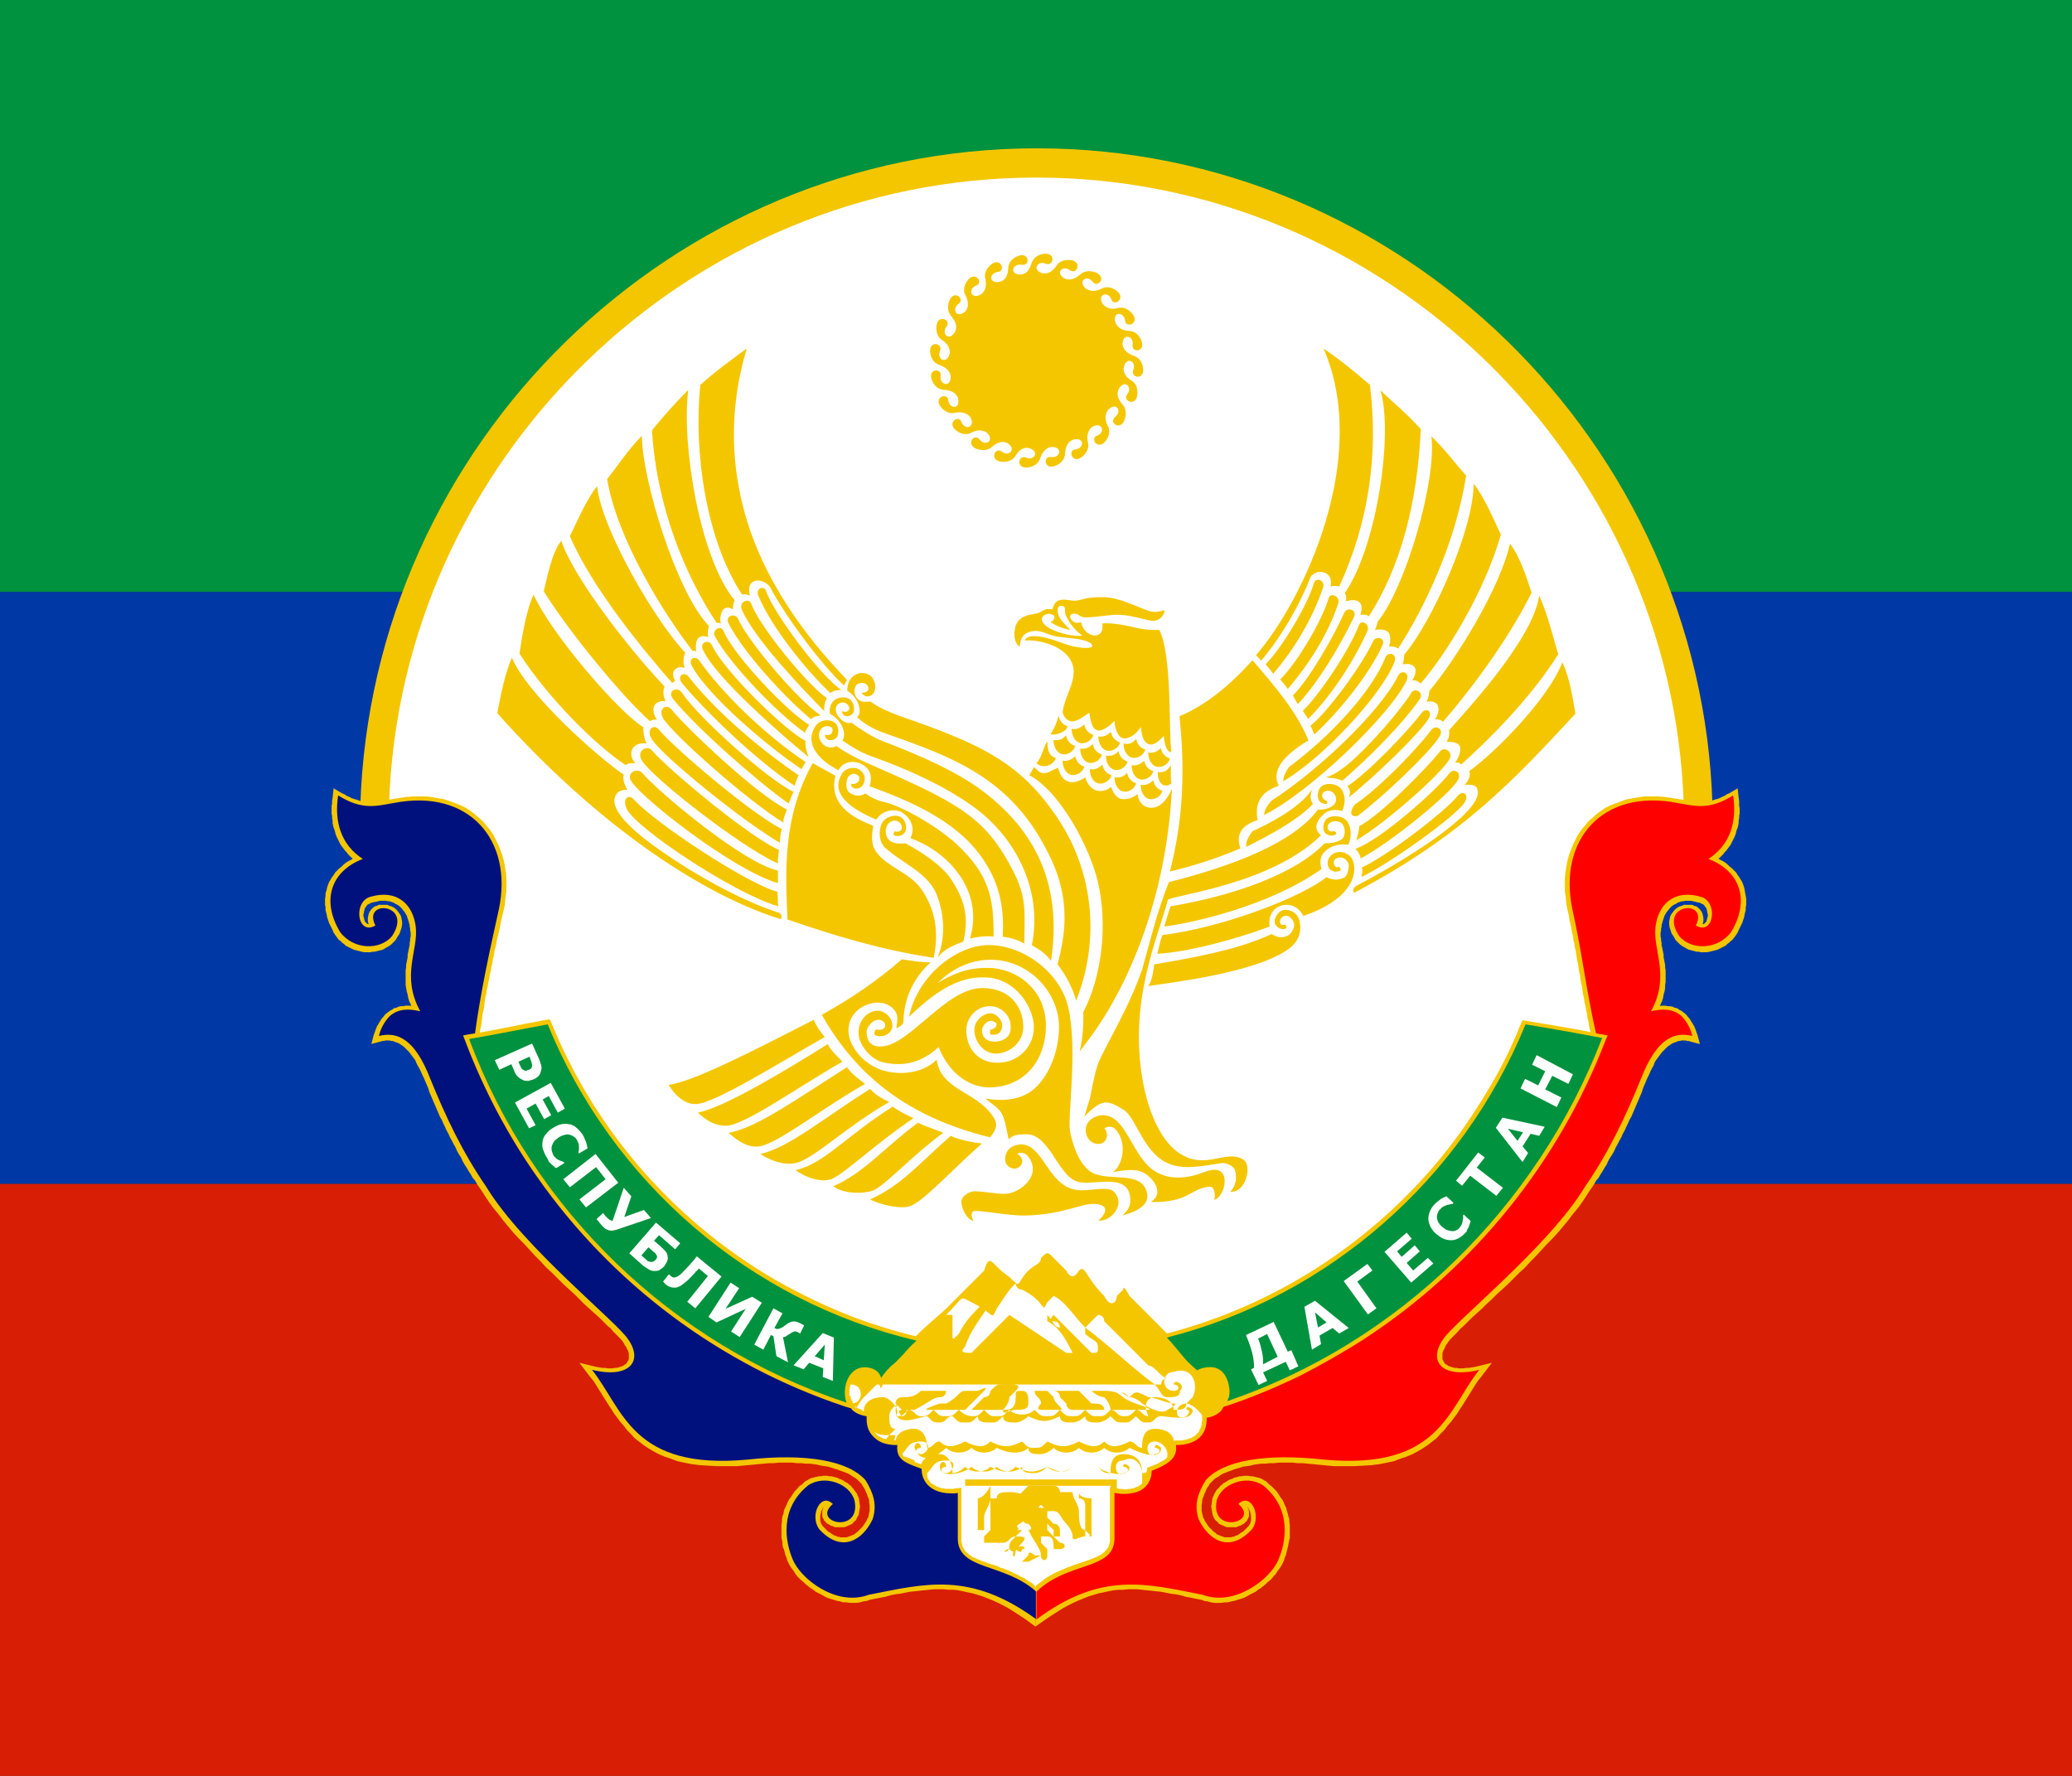 <svg xmlns="http://www.w3.org/2000/svg" version="1.1" x="0" y="0" width="350" height="300" id="svg27"><rect width="100%" height="100%" fill="#333333" stroke="none"/><style type="text/css" id="style2">.st3{fill:#fff}.st4{fill:#f4c600}</style><g id="flag"><path id="green" style="fill:#00923f;fill-opacity:1" d="M0 0h350v100H0z"/><path id="blue" style="fill:#0039a6;fill-opacity:1" d="M0 100h350v100H0z"/><path id="red" style="fill:#d81e05;fill-opacity:1" d="M0 200h350v100H0z"/></g><g id="centre"><g id="g5144" transform="matrix(.851 0 0 .852 377.518 239.503)"><path id="white_back" class="st3" d="M-237.8-246.4c69.7 0 126.7 55.7 128.9 124.9-.5-.1-1.1-.2-1.7-.3-14.8-2.9-23.7 7.3-20.8 21.1 2 9 2.8 16.5 4.8 25.1v.1c-3.5-.7-4.9-.9-14.1-2.5-12.5 30.5-38.9 53.9-71.2 62.1 1 1 2.8 3.3 3.6 4.2.6.7 1.6 1.6 2.4 2.3.3-.2.8-.4 1.3-.5 3.6-.8 4.8 1.8 5.1 4.1.1.7 0 1.3-.1 1.8 0 .1-.1.2-.1.4 0 0-.1 0-.1.1s-1 2-1.1 2.1c-.7.7-1.6 1.2-2.9 1.4v.4c0 1.6-.6 2.8-1.5 3.6-.9.8-2.3 1.3-3.9 1.4h-.7c.2 1.3-.2 2.3-1.1 3.1-.9.8-2.1 1.4-3.7 2 0 .3-.1.7-.1 1-.2 1.1-.7 1.8-1.4 2.4-1.6.4-3.1.8-4.7 1.1-.4 0-.7-.1-1.1-.2v.4c-4.8.9-9.6 1.4-14.3 1.4-5.7 0-11.4-.6-17.1-1.6-.1 0-.3 0-.4.1-1.6-.3-3.2-.6-4.8-1-.9-.6-1.6-1.6-1.9-2.9-.1-.3-.1-.6-.1-1-.2-.1-.4-.1-.6-.2-2.7-1-4.5-1.7-4.2-4.5h-.7c-1.7-.1-3-.6-3.9-1.5-.9-.9-1.4-2.1-1.5-3.7v-.5c-1.3-.2-2.2-.7-2.9-1.3-.1-.1-.9-1.8-.9-1.9-.1 0-.1 0-.2-.1-.9-3.1.9-7.3 4.7-6.5 1.4.3 2 1.1 2.3 2 .5-.9 1.9-2.4 2.4-2.7.6-.5 1.4-1.4 2.1-2.1.2-.3 1.2-1.4 2.5-2.6-33.3-7.8-60.5-31.6-73.2-62.7-9.6 1.9-10.3 2.1-14.8 2.9-.1-.1-.3-.3.3-.3 1.2-8.8 2.8-16.1 4.8-25.1 2.9-13.8-6-24-20.8-21.1-.4.1-.9.1-1.3.2 2-69.2 59-124.9 128.7-124.9zm112 171.1zm.1 0h.1-.1zm-74.3 72zm0 0zm0 0s0-.1 0 0c0-.1 0 0 0 0zm0-.1s.1 0 0 0c.1 0 0 0 0 0zm.1 0zm0-.1zm0 0zm-75.9 0v.1c.1 0 0 0 0-.1zm.1.2zm0 0zm0 0zm0 0c0 .1 0 .1 0 0 0 .1 0 .1 0 0zm0 .1zm0 .1zm0 0zm-74.8-72h.2c-.1-.1-.2-.1-.2 0zm.1-.1c.1 0 .1 0 0 0 .1 0 .1 0 0 0zm.1 0z"/><path id="sun" class="st4" d="M-237.8-223.7c7.8 0 14.2 6.4 14.2 14.2 0 7.8-6.4 14.2-14.2 14.2-7.8 0-14.2-6.4-14.2-14.2 0-7.8 6.4-14.2 14.2-14.2zm-3-3c1-.2 1.5-.9 1.9-2.1.3-1.2 1.4-1.9 2.7-2 2.2-.1 1.7 2.5.2 2-1.7-.8-2.9 1.3-.6 1.9 1.1.1 1.9-.4 2.6-1.4.6-1.1 1.9-1.4 3.1-1.2 2.1.4 1 2.9-.3 2-1.5-1.2-3.2.6-.9 1.7 1 .3 1.8 0 2.8-.8.9-.9 2.2-.9 3.4-.4 1.9 1 .2 3-.8 1.8-1.1-1.5-3.1-.3-1.4 1.3.9.6 1.8.6 3 .1 1.1-.7 2.4-.3 3.3.5 1.6 1.4-.6 3-1.2 1.6-.6-1.8-3-1.1-1.7.9.7.8 1.6 1.1 2.9.8 1.2-.4 2.4.3 3.1 1.3 1.2 1.8-1.4 2.7-1.6 1.2-.2-1.9-2.6-1.9-1.9.4.5 1 1.3 1.5 2.6 1.6 1.3 0 2.2.9 2.6 2.1.7 2.1-2 2.3-1.8.7.3-1.8-2-2.5-2-.1.2 1.1.9 1.7 2.1 2.2 1.2.3 1.9 1.4 2 2.7.1 2.2-2.5 1.7-2 .2.8-1.7-1.4-3-1.9-.4 0 1 .5 1.8 1.5 2.4 1.1.6 1.4 1.9 1.2 3.1-.4 2.1-2.9 1-2-.3 1.2-1.4-.5-3.2-1.7-1-.4 1-.1 1.9.7 2.9.9.9.9 2.2.4 3.4-1 1.9-3 .2-1.8-.8 1.5-1.1.3-3.2-1.4-1.4-.6.9-.6 1.8-.1 3 .7 1.1.3 2.4-.5 3.3-1.4 1.6-3-.6-1.6-1.2 1.8-.6 1.1-3-1-1.7-.8.7-1 1.6-.8 2.9.4 1.2-.3 2.4-1.3 3.1-1.8 1.2-2.7-1.4-1.2-1.6 1.9-.2 1.9-2.6-.5-1.9-1 .5-1.4 1.3-1.5 2.6 0 1.3-.9 2.2-2.1 2.6-2.1.7-2.3-2-.7-1.8 1.8.3 2.5-2 .1-2-1.1.2-1.7.9-2.2 2.1-.3 1.2-1.4 1.9-2.7 2-2.2.1-1.7-2.5-.2-2 1.7.8 2.9-1.3.5-1.9-1.1-.1-1.8.4-2.5 1.5-.6 1.1-1.9 1.4-3.1 1.2-2.1-.4-1-2.9.3-2 1.4 1.2 3.1-.5 1.1-1.7-1-.4-2-.1-2.9.7-.9.9-2.2.9-3.4.4-1.9-1-.2-3 .8-1.8 1.1 1.5 3.1.3 1.5-1.3-.9-.6-1.9-.6-3-.1-1.1.7-2.4.3-3.3-.5-1.6-1.4.6-3 1.2-1.6.6 1.8 2.9 1.2 1.8-.9-.7-.8-1.6-1.1-2.9-.9-1.2.4-2.4-.3-3.1-1.3-1.2-1.8 1.4-2.7 1.6-1.2.2 1.9 2.6 1.9 1.9-.5-.5-1-1.3-1.4-2.6-1.5-1.3 0-2.2-.9-2.6-2.1-.7-2.1 2-2.3 1.8-.7-.3 1.8 2 2.5 2 .1-.2-1.1-.9-1.7-2.1-2.2-1.2-.3-1.9-1.4-2-2.7-.1-2.2 2.5-1.7 2-.2-.8 1.7 1.3 2.9 1.9.6.1-1.1-.4-1.9-1.4-2.6-1.1-.6-1.4-1.9-1.2-3.1.4-2.1 2.9-1 2 .3-1.2 1.4.5 3.2 1.7 1 .4-1 .1-1.9-.7-2.9-.9-.9-.9-2.2-.4-3.4 1-1.9 3-.2 1.8.8-1.6 1.1-.3 3.2 1.4 1.4.6-.9.5-1.8 0-2.9-.7-1.1-.3-2.4.5-3.3 1.4-1.6 3 .6 1.6 1.2-1.8.6-1.1 3 1 1.7.8-.7 1-1.6.8-2.9-.4-1.2.3-2.4 1.3-3.1 1.8-1.2 2.7 1.4 1.2 1.6-1.9.2-1.9 2.6.6 1.9 1-.5 1.3-1.3 1.4-2.5 0-1.3.9-2.2 2.1-2.6 2.1-.7 2.3 2 .7 1.8-2.1-.4-2.7 2.1-.1 1.9zm3 .7c9.1 0 16.5 7.4 16.5 16.5s-7.4 16.5-16.5 16.5-16.5-7.4-16.5-16.5 7.4-16.5 16.5-16.5z"/><g id="mountain" transform="matrix(12.548 0 0 12.548 -1382.62 -1755.78)"><path id="_144075184" class="st4" d="M90 140.9h2.5v.2H92.8c.1 0 .1-.1.1-.2v-.1c0-.1-.1-.3-.3-.2-.2 0-.1.3 0 .2.1 0 .1-.1 0-.1 0-.1.1 0 .1 0 0 .2-.4.1-.5 0-.1.1-.3.1-.4 0-.1.1-.3.1-.4 0-.1.1-.2.1-.2.1-.1 0-.2 0-.2-.1-.1.1-.3.1-.4 0-.1.1-.3.1-.4 0-.1.1-.5.2-.5 0 0-.1.1-.1.1 0-.1 0-.1.1 0 .1s.2-.2 0-.2-.2.1-.3.2v.1c0 .1.1.2.2.2s.2.1.3.1h.1v-.3H90zm2.5.2v.7c0 .5-.8.3-1.3.9-.5-.5-1.3-.3-1.3-.9v-.7h-.1c-.1 0-.2 0-.3-.1-.1-.1-.2-.1-.2-.3v-.1c-.2-.1-.4-.1-.3-.4h-.1c-.1 0-.2 0-.3-.1-.1-.1-.1-.2-.1-.3-.1 0-.2-.1-.2-.1-.2-.2-.1-.8.3-.7.1 0 .2.1.2.2 0-.1.2-.2.2-.2l.2-.2c0-.1.5-.5.6-.6l.6-.6c.1-.3.1-.1.4.1.2.2.1.1.3-.1.1-.1.2-.1.2-.2.1-.1.1-.1.2 0l.2.2c.1.2.2 0 .2 0 .1-.1.1.1.4.4.1.2.2.1.2 0l.1-.1c0-.1.1.1.1.1l.6.6c.1.1.2.3.3.4 0 .1.1.1.2.2h.1c.3-.1.4.1.4.3v.1c0 .1-.1.1-.1.2-.1.1-.1.1-.2.1 0 .1 0 .2-.1.3-.1.1-.2.1-.3.1h-.1c0 .1 0 .2-.1.2-.1.1-.2.1-.3.2v.1c0 .1-.1.2-.2.2s-.2.1-.3.1h-.1zm-3.1-.4c0-.1.1-.2.3-.2.1 0 .2.1.2.3.1 0 .2-.1.2-.1.1.1.3.1.4 0 .2.1.3.1.4 0 .2.1.3.1.5 0 .2.1.3.1.4 0 .1.1.3.1.4 0 .1.1.1.1.2.1 0-.1 0-.3.2-.3s.3.1.3.3c.1 0 .2-.1.3-.1.1-.1.1-.1.1-.2s-.1-.2-.2-.2c-.2 0-.1.3 0 .2.1 0 .1-.1 0-.1 0-.1.1 0 .1 0 0 .2-.3.1-.5 0-.1.1-.3.1-.4 0-.1.1-.3.1-.4 0-.1.1-.3.1-.4 0-.1.1-.2.1-.2.1-.1 0-.2 0-.2-.1-.1.1-.3.1-.5 0-.1.1-.3.1-.4 0-.1.1-.3.1-.4 0-.1.1-.4.3-.5 0 0-.1.1-.1.1 0-.1 0-.1.1 0 .1s.2-.2 0-.2-.2.1-.3.2c0 0 .1.1.3.2zm-.4-.4c0-.1.1-.2.3-.2.1 0 .2.1.2.3.1 0 .1-.1.2-.1.1.1.2.1.4 0 .2.1.3.1.4 0 .2.1.3.1.5 0 .1.1.1.1.2.1s.1 0 .2-.1c.2.1.3.1.5 0 .2.1.3.1.4 0 .1.1.2.1.4 0 .1 0 .1.1.2.1 0-.1 0-.3.2-.3s.3.1.3.2h.1c.1 0 .2 0 .3-.1.1-.1.1-.1.1-.2s-.2-.3-.3-.3c-.2 0-.2.3 0 .2 0 0 .1-.1 0-.1 0-.1.1 0 .1 0 0 .2-.4.1-.5.1-.1 0-.1.1-.2.1s-.1 0-.2-.1c-.1.1-.1.1-.2.1s-.1 0-.2-.1c-.1.1-.2.1-.2.1-.1 0-.2 0-.2-.1-.1.1-.2.1-.2.1-.1 0-.2 0-.2-.1-.2.1-.3.1-.5 0-.1.1-.2.1-.2.1-.1 0-.2 0-.2-.1-.1.1-.1.1-.2.1s-.2 0-.2-.1c-.1.1-.1.1-.2.1s-.1 0-.2-.1c-.1 0-.1.1-.2.1s-.1 0-.2-.1c-.1 0-.5.2-.5-.1 0-.1.1-.1.1 0-.1 0 0 .1 0 .1.1 0 .1-.2 0-.2s-.2.1-.2.2 0 .2.1.2c-.2.2-.2.2 0 .2zm-.5-.5c0-.1.1-.2.3-.2.1 0 .3.2.2.3.1 0 .1 0 .2-.1.1 0 .1.1.2.1s.1 0 .2-.1c.1.1.1.1.2.1s.1 0 .2-.1c.1.1.2.1.2.1.1 0 .1 0 .2-.1.1.1.1.1.2.1s.1 0 .2-.1c.1.1.3.1.4 0 .1.1.1.1.2.1s.1 0 .2-.1c.1.1.1.1.2.1s.1 0 .2-.1c.1.1.1.1.2.1s.1 0 .2-.1c.1 0 .1.1.2.1s.1 0 .2-.1c.1 0 .1.1.2.1-.1-.2 0-.3.1-.3.2 0 .3.1.3.2.1 0 .2 0 .2-.1l.1-.1c.1-.2 0-.5-.3-.4-.2 0-.2.3 0 .3.1 0 .1-.1 0-.1 0-.1.2 0 .1.1 0 .1-.1.1-.2.1s-.1-.1-.2-.2h-4.6c.4-.4.9-.8 1.3-1.1h.1v.3c0 .1 0 .1.1 0 .1-.2.2-.3.4-.5h.1c-.1.2-.3.4-.4.7-.1.1 0 .1.1.1l.6-.6.9.6h.1c-.1-.2-.2-.4-.4-.5v-.1c.1.1.1.2.2.2s.1 0 0 0c0 0 0-.1-.1-.1s0-.1 0-.1l.6.6c.1 0 .1 0 .1-.1s-.1-.1-.2-.2v-.1c.4.3.7.6 1.1.9h.1s0-.1.1-.1c-.1 0-.2-.2-.3-.2l-.7-.7c0-.1-.1-.1-.1-.1l-.2.2c-.2-.2-.3-.4-.5-.5l-.1.1c-.1.2 0 0-.4-.2-.1 0-.1-.1-.1-.1-.1.1-.1.1-.3.4-.1.2 0 .1-.4-.1-.2-.1-.1-.1-.4.2-.1.2-.3.3-.5.5l-.7.7-.1.1c-.1.1-.1.2-.2.2s-.2 0-.2-.1.1-.2.2-.1c-.1 0-.1.1 0 .1.2 0 .2-.3 0-.3-.3-.1-.3.2-.3.4 0 .1 0 .1.1.2.3-.2.4-.2.4-.2zm.6 0h.2c.2-.1.3-.2.4-.2.1 0 .1-.1.1-.1h-.4c-.1.1-.2.1-.3.1 0 0-.1 0-.1.1l.1.1zm3.6-.2c.1 0 .2.1.2.1s.3.2.4.1c0 0 .2-.1.1-.1s-.3-.1-.4-.1c-.2-.1-.2-.1-.3 0-.2-.1-.1-.1 0 0zm-.6-.1s.1.1.2.1c.1.1.1.2.1.2h.6c.1 0-.2-.1-.2-.1-.3-.1-.2-.2-.5-.2h-.2zm-.2.3h.4c0-.1-.1-.1-.2-.1l-.2-.2h-.4s.1 0 .1.1l.1.1s0 .1.1.1h.1zm-.7-.3c0 .1.1.1.1.2 0 0-.1.1 0 .1h.3c.1 0-.1-.1-.1-.2l-.1-.1h-.2zm-.3.1c0 .2-.1.2-.2.2 0 .1.1 0 .2 0s.2 0 .2-.1 0-.2-.1-.2-.1 0-.1.1zm-.7.2h.5s.1-.1.1-.2l.1-.1c.1-.1 0-.1-.1-.1h-.1c-.1 0-.1 0-.2.1 0 0 0 .1-.1.1l-.2.2s-.1 0 0 0zm-.7 0h.6l.2-.2.1-.1c.1-.1-.1 0-.1 0h-.2c-.1 0-.1.1-.3.2h-.1c-.3.1-.2.1-.2.1z"/><path id="white_hands_back" class="st3" d="M90 141h2.4v.9c0 .5-.7.3-1.2.8-.5-.4-1.2-.3-1.2-.8v-.9z"/><path id="hands" class="st4" d="M92.1 141.2v.6H92v-.5s0-.1-.1-.1v-.1c0 .1.2.1.2.1zm-.8.9h-.1s-.1-.1-.1 0l-.1.1h.1l.2-.1c0 .1 0 .1 0 0 0 .1.1.1.1 0v-.1l-.1-.1v-.1h.1c.1 0 .1.1.1.2h.1c.1 0 .1-.1 0-.1l-.1-.1-.1-.1v-.1l.1.1v.1h.1v-.1s0-.1-.1-.1l-.1-.1v-.1c0-.1-.1 0-.2-.1l-.1-.1c0 .2-.2.2-.2.2s.1 0 .1.1c0 0 0 .1.1.1.1.1 0 .1 0 .1.1.2.2.3.2.4zm-.4-.1c-.1.1 0 .2 0 0 .1.1.1 0 .1 0 .1 0 0-.1-.1 0zm-.1 0c-.1 0-.1.1 0 0 .1.1.1 0 .2-.1s0-.1-.1-.1c-.1.1-.1.1-.1.2zm-.1-.2c-.1.1-.1.2 0 0 .1.1.1 0 .2-.1.1 0 0-.1-.1-.1 0 .2-.1.2-.1.2zm.1-.7c-.1 0-.2 0-.2.1h-.1v.5l-.1.1v.1H90.7c.1 0 .1-.1.2-.1l.1-.1h-.1c0-.1.1-.1.2-.2l.2-.2c-.3-.2-.4-.2-.5-.2zm-.5.1v.5h.1v-.2c0-.1.1-.2.1-.3v-.2c-.1.2-.2.2-.2.2zm.7.3s.1 0 .1-.1l.1-.1h.1l.1.1h.1c.1 0 .1.1.2.2 0 0 .1.1.1.2s.1 0 .2 0 .1 0 0-.1c-.1 0-.1-.2-.1-.3 0-.1-.1-.2-.1-.3h-.2s0-.1-.1-.1h-.4l-.2.2c-.1 0-.1.1-.2.2.1.1.2.1.3.1z"/></g><path id="top_border" class="st4" d="M-237.8-251.7c72.4 0 132 58.6 134.1 130.3-2.1.5-3.8.2-5.7-.1-2.2-68.5-59.3-124.4-128.5-124.4-69.1 0-126.3 55.8-128.5 124.4-1.9.3-3.7.7-5.7.3 2.2-71.9 61.9-130.5 134.3-130.5z"/><g id="flourish"><path id="R_flourish_border" class="st4" d="m-193 12.2-.4-.2-.4-.1-.4-.1-.4-.1-.4-.1h-.4l-.5-.1h-.8l-.4.1h-.4l-.4.1-.4.1-.4.1-.3.2-.4.1-.4.2-.3.2-.3.2-.4.2-.3.3-.3.2-.2.3-.3.3-.3.3-.2.4-.2.3-.1.3-.2.4-.1.4-.1.8-.1.6.1.6.1.6.1.5.2.5.3.5.4.3.3.4.4.2.5.2.4.2.4.1h1.8l.4-.2.4-.1.3-.2.4-.2.3-.3.3-.3.2-.4.2-.4v-1l-.1-.5-.2-.4h-.1.1l.2.2.1.3.2.3.1.5.1.4v.9l-.1.5-.2.4-.2.3-.4.4-.4.4-.3.3-.4.2-.4.3-.3.2-.4.1-.3.2h-.3l-.3.1h-1.2l-.3-.1-.3-.1-.3-.1-.2-.1-.3-.1-.3-.2-.2-.2-.3-.2-.2-.2-.3-.3-.2-.2-.3-.3-.2-.3-.2-.3-.2-.3-.2-.3-.1-.3-.2-.3-.1-.4-.1-.5-.1-.4V17.3l.1-.5v-.4l.1-.4.2-.4.1-.4.2-.4.2-.5.2-.4.3-.4.2-.4.3-.3.3-.3.3-.3.4-.3.4-.2.4-.3.5-.3.5-.2.5-.2.6-.2.5-.2.6-.2.7-.2.6-.2.7-.1.7-.1.8-.2.7-.1.8-.1h.8l.8-.1h.9l.9-.1h2.8l.9.1h1l1 .1 1.1.1 1 .1 1.1.1 2.1.2H-174.9l1.8-.1 1.7-.1 1.6-.2 1.5-.3 1.4-.3 1.3-.5 1.2-.4 1.2-.5 1.1-.6 1-.6.9-.6.9-.7.9-.7.7-.8.8-.8.6-.8.7-.8.6-.8.6-.8.5-.8.6-.9.5-.8.5-.8.5-.8.5-.8.5-.8.5-.8.6-.7 2.2-2.9-3.3.8-.6.1-.6.1h-.6l-.5.1h-1l-.4-.1h-.4l-.4-.1-.3-.1-.3-.1-.3-.1-.2-.2-.2-.1-.2-.1-.1-.2-.1-.2-.1-.1-.1-.2-.1-.2v-1.2l.1-.3.1-.3.2-.3.1-.3.2-.4.3-.4.2-.3.3-.4.4-.4.5-.5.6-.6.6-.7.7-.6.8-.8.8-.8.9-.8 1-.9.9-.9 1.1-1 1-1 1.1-1 1.1-1 1.1-1.1 1.1-1.1 1.2-1.1 1.1-1.2 1.1-1.1 1.1-1.2 1.1-1.2 1.1-1.1 1.1-1.2 1-1.2 1-1.2.9-1.2 1-1.2.8-1.1.8-1.2.7-1.1.5-.7.4-.6.4-.7.5-.6.4-.7.4-.6.4-.7.4-.6.3-.7.4-.7.4-.6.4-.7.3-.7.4-.7.3-.6.4-.7.3-.7.4-.7.3-.7.3-.6.3-.7.4-.7.3-.7.3-.7.3-.7.3-.7.3-.7.3-.7.3-.7.2-.7.3-.7.3-.7.3-.7.3-.6.3-.7.3-.6.3-.5.2-.6.3-.5.3-.4.3-.4.3-.4.3-.4.3-.3.3-.3.3-.3.2-.2.3-.2.3-.2.3-.2.2-.1.3-.1.3-.1.2-.1.3-.1h.3l.2-.1H-109l.3.1h.3l.3.1 1.9.5-.5-1.9-.1-.2-.1-.3-.1-.3-.1-.3-.1-.2-.1-.3-.2-.3-.1-.2-.2-.3-.2-.3-.1-.2-.2-.3-.3-.3-.2-.3-.3-.3-.4-.3-.4-.3-.4-.2-.4-.3-.5-.1-.4-.2-.5-.1h-.4l-.5-.1h-.9l-.2.1.1-.4.3-.6.2-.7.1-.6.2-.7.1-.6v-.6l.1-.6v-2.3l-.1-.6v-.5l-.1-.5-.1-.5-.1-.5v-.5l-.1-.5-.1-.5-.1-.5-.1-.4v-.5l-.1-.4v-.4l-.1-.4v-.8l.1-.4v-.4l.1-.4v-.3l.1-.3.1-.4.1-.3.1-.3.1-.3.1-.3.2-.3.1-.2.2-.3.2-.2.2-.3.2-.2.2-.2.2-.2.2-.1.3-.2.3-.1.2-.2.3-.1.3-.1.3-.1h.3l.4-.1h1.1l.5.1.4.1.4.1.5.1.4.2.4.2.2.3.3.4.1.4.1.5.1.5-.1.4-.1.4-.1.4-.2.2-.2.2-.1.1h-.3l.1-.1.1-.5v-.6l-.1-.5-.1-.4-.2-.4-.3-.4-.3-.3-.4-.3-.4-.1-.4-.2H-109.4l-.4.2-.4.1-.4.2-.4.3-.3.3-.3.4-.3.4-.2.4-.1.5-.1.5v.6l.1.6.2.6.2.6.4.6.4.7.3.3.3.3.3.3.3.2.3.2.4.2.3.2.4.2.4.1.4.1.4.1.4.1h.4l.4.1H-104.8l.5-.1.4-.1.4-.1.4-.1.4-.1.4-.2.4-.2.4-.2.4-.2.3-.3.4-.3.3-.3.4-.3.3-.4.3-.4.4-.6.3-.7.3-.6.3-.6.2-.6.2-.6.1-.6.2-.7v-.6l.1-.5v-1.2l-.1-.6-.1-.5-.1-.6-.1-.5-.2-.6-.2-.5-.3-.5-.3-.5-.3-.4-.3-.5-.4-.4-.4-.4-.5-.4-.4-.4-.5-.4-.5-.3-.6-.3-.2-.2.2-.1.4-.4.3-.3.3-.4.3-.3.3-.4.3-.4.3-.4.2-.4.2-.4.2-.4.2-.4.2-.5.1-.4.1-.4.2-.5.1-.4.1-.5v-.5l.1-.5v-.4l.1-.5v-1l-.1-.5v-1l-.1-.6-.2-1.9-1.7 1-.5.2-.4.3-.3.1-.4.2-.4.2-.3.1-.4.1-.3.1-.3.1-.4.1-.3.1h-.6l-.3.1H-106.7l-.3-.1h-.6l-.3-.1h-.3l-.3-.1h-.3l-.4-.1h-.3l-.3-.1h-.4l-.3-.1-1.4-.2-1.4-.2-1.3-.1h-2.6l-1.3.2-1.2.2-1.1.2-1.1.4-1.1.4-1 .4-1 .5-.9.6-.9.7-.8.7-.8.7-.7.9-.7.8-.6.9-.5 1-.5 1-.4 1-.4 1.1-.3 1.1-.2 1.1-.2 1.2-.1 1.2v2.5l.2 1.3.1 1.3.3 1.4.2.8.1.8.2.9.2.8.1.8.2.8.1.8.2.7.1.8.2.8.1.8.1.7.2.8.1.8.1.7.2.8.1.8.1.7.2.8.1.8.1.7.2.8.1.8.2.7.1.8.2.8.1.8.2.8.1.8.2.8.2.8.2.8.1.7.6.1-.9 2-1.3 3-1.4 3.1-1.5 2.9-1.5 3-1.7 2.8-1.7 2.9-1.8 2.8-1.8 2.7-2 2.7-2 2.6-2 2.6-2.2 2.5-2.2 2.4-2.3 2.4-2.3 2.3-2.4 2.3-2.4 2.2-2.6 2.1-2.5 2.1-2.7 2-2.7 1.9-2.7 1.9-2.8 1.8-2.8 1.6-2.9 1.7-2.9 1.5-3 1.5-3.1 1.4-3 1.3-3.1 1.2-1.4.5.1-.2-1.8.6h-.2l-.3.2-.3.4-.1.2-.2.4-.2.3-.1.4-.2.3-.1.2-.1.1-.1.1-.2.1-.1.1-.1.1h-.1l-.2.1-.1.1h-.2l-.2.1-.1.1h-.2l-.2.1h-.2l-1 .2V.7l-.1.2v.5l-.1.2v.2l-.1.2-.1.2-.1.1v.2l-.1.2-.1.1-.1.2-.2.1-.1.1-.1.2-.2.1-.1.1-.2.1-.1.1-.2.1-.2.1-.2.1h-.2l-.2.1-.2.1h-.2l-.3.1h-.2l-.3.1h-1.2l-1.1.1.1 1.2V6.7l-.1.1v.1l-.1.2v.1l-.1.1-.1.1-.1.2-.1.1-.1.1-.1.1-.1.1-.2.2-.2.1-.1.1-.2.1-.2.1-.2.1-.2.1-.2.2-.2.1-.3.1-.2.1-.3.1-.2.1-.3.1-.8.3-.1.7v.5l-.1.1v.4l-.1.2-.1.2-.1.1v.2l-.1.2-.1.1-.1.2-.1.1-.1.1-.1.1-.1.1-.2.1-.1.1-.1.1-.2.1-.1.1h-.2l-.1.1-.2.1h-.2l-.1.1h-.4l-.2.1h-.5l-.2.1h-.7l-.2-.1h-.7l-.3-.1h-.2l-1.3-.2v10.7l-.1.4-.1.4-.1.3-.2.3-.2.3-.3.2-.2.3-.3.2-.4.3-.4.2-.4.2-.5.2-.5.2-.5.2-.6.2-.6.2-.6.2-.6.2-.6.2-.7.3-.6.2-.7.3-.7.3-.7.3-.6.3-.7.4-.7.4-.7.5-.6.5-.7.5-.2.4v7.8l2-1.4 1.2-.8 1.1-.7 1.1-.7 1.1-.6 1-.5 1.1-.5 1-.4 1-.4 1-.3 1-.3 1-.2.9-.2 1-.2 1-.1h.9l1-.1h1.8l1 .1.9.1 1 .1.9.1 1 .1 1 .2 1 .2.9.1 1 .2 1 .3 1.1.2 1 .2 1 .2.5.2.7.1.7.2.7.1H-201.2l.7-.1h.6l.7-.2.6-.1.6-.2.7-.2.6-.2.6-.3.5-.3.6-.3.6-.3.5-.4.5-.3.5-.4.5-.4.4-.4.5-.4.4-.4.3-.4.4-.4.3-.5.3-.4.3-.4.3-.5.2-.4.2-.4.1-.3.1-.4.2-.4.1-.4.1-.4.1-.4.1-.4.1-.5.1-.5.1-.5.1-.4v-2.6l-.1-.6v-.5l-.2-.6-.1-.5-.2-.6-.1-.5-.3-.6-.2-.5-.3-.6-.4-.5-.3-.5-.4-.6-.5-.5-.5-.5-.5-.4-.6-.6-.4-.2z"/><path id="red_flourish" d="M-204.9 35.1c6.4 2.4 13.6-3.2 15.1-7.1 1.4-3.3 2.7-9.9-3.1-14.6-3.3-2.2-8.3-.3-9.2 3-1.4 6.8 8.7 4.4 4.3.7 2.4-2.4 4.7 2.3 2.7 5-4.6 5-8.8 1.9-10.6-2-.9-2.8-.2-5.1 1.4-7.7 3.4-3.9 11.8-5.4 23.5-4.1 22.9 2.1 24.6-10 30.8-17.8-7.4 1.8-10.2-1.7-7.2-6 2.1-3.4 20.9-18.3 28.2-30.3 4.7-6.8 8.1-14 11.1-21.4 3.1-8 6.6-9.4 10.2-8.5-.3-1.3-.9-2.6-2.1-3.9-1.8-1.6-3.9-1.5-6.1-1 3.9-7.1.3-12.1.9-16.8.5-4 3.3-7.5 9-5.9 3.5 1 2.6 7.8-1 5.7 2.7-5.3-7.6-4.4-3.3 2.1 2.3 2.8 7.6 2.8 10.3-.8 3.8-6.3 1.8-12.1-4.5-14.5 4.3-2.8 5.7-7.3 4.9-12.6-4.8 3-7.5 2.1-11.1 1.5-14.8-2.9-23.7 7.3-20.8 21.1 2 9 2.8 16.5 4.8 25.1v.1c.3.1.7.1 1 .2-12.9 33.5-40.2 60.3-74.4 72 0-.1 0-.2.1-.2 0 0-.1 0-.1.1s-1 2-1.1 2.1c-.7.7-1.6 1.2-2.9 1.4v.4c0 1.6-.6 2.8-1.5 3.6-.9.8-2.3 1.3-3.9 1.4h-.7c.2 1.3-.2 2.3-1.1 3.1-.9.8-2.1 1.4-3.7 2 0 .3-.1.7-.1 1-.3 1.4-1.1 2.3-2.1 2.9-1 .5-2.2.7-3.4.7-.6 0-1.2-.1-1.8-.2V24c-.1 6.3-9.2 4.4-15.5 10.5V40c12.9-9.6 21.8-7.1 33-4.9z" style="fill:#fe0000"/><path id="L_flourish_border" class="st4" d="M-280.2 11.5h.8l.4.1h.4l.4.1.4.1.4.1.3.2.4.1.4.2.3.2.3.2.4.2.3.3.3.2.2.3.3.3.2.3.3.4.2.3.1.3.2.4.1.4.1.8.1.6-.1.6-.1.6-.1.5-.3.5-.2.5-.4.3-.3.4-.4.2-.5.2-.4.2-.4.1h-1.8l-.4-.2-.4-.1-.3-.2-.4-.2-.3-.3-.3-.3-.2-.4-.2-.4v-1l.1-.5.2-.4h.1-.1l-.2.2-.1.3-.2.3-.1.5-.1.4v.9l.1.5.2.4.2.3.4.4.4.4.3.3.4.2.4.3.3.2.4.1.3.2h.3l.3.1h1.2l.3-.1.3-.1.3-.1.2-.1.3-.1.3-.2.2-.2.3-.2.2-.2.3-.3.2-.2.3-.3.2-.3.2-.3.2-.3.2-.3.1-.3.2-.3.1-.4.1-.5.1-.4V17.3l-.1-.5v-.4l-.1-.4-.2-.4-.1-.4-.2-.4-.2-.5-.2-.4-.3-.4-.2-.4-.3-.3-.3-.3-.3-.3-.4-.3-.4-.2-.4-.3-.5-.3-.5-.2-.5-.2-.6-.2-.5-.2-.7-.2-.6-.2-.6-.2-.7-.1-.7-.1-.8-.2-.7-.1-.8-.1h-.8l-.9-.1h-.8l-.9-.1h-2.8l-.9.1h-1l-1 .1-1.1.1-1 .1-1.1.1-2.2.2h-3.8l-1.8-.1-1.7-.1-1.6-.2-1.5-.3-1.4-.3-1.3-.5-1.2-.4-1.2-.5-1.1-.6-1-.6-.9-.6-.9-.7-.9-.7-.7-.8-.8-.8-.6-.8-.7-.8-.6-.8-.6-.8-.5-.8-.6-.9-.5-.8-.5-.8-.5-.8-.5-.8-.5-.8-.5-.8-.6-.7-2.2-2.9 3.3.8.6.1.6.1h.6l.5.1h1l.4-.1h.4l.4-.1.3-.1.3-.1.3-.1.2-.2.2-.1.2-.1.1-.2.1-.2.1-.1.1-.2.1-.2v-1.2l-.1-.3-.1-.3-.2-.3-.1-.3-.3-.4-.2-.4-.2-.3-.3-.4-.4-.4-.5-.5-.6-.6-.6-.7-.7-.6-.8-.8-.8-.8-.9-.8-1-.9-1-.9-1-1-1-1-1.1-1-1.1-1-1.1-1.1-1.1-1.1-1.2-1.1-1.1-1.2-1.1-1.1-1.1-1.2-1.1-1.2-1.1-1.1-1.1-1.2-1-1.2-1-1.2-.9-1.2-1-1.2-.8-1.1-.8-1.2-.7-1.1-.5-.7-.4-.6-.4-.7-.5-.6-.4-.7-.4-.6-.4-.7-.4-.6-.4-.7-.3-.7-.4-.6-.4-.7-.3-.7-.4-.7-.3-.6-.4-.7-.3-.7-.4-.7-.3-.7-.3-.6-.3-.7-.4-.7-.3-.7-.3-.7-.3-.7-.3-.7-.3-.7-.3-.7-.3-.7-.2-.7-.3-.7-.3-.7-.3-.7-.3-.6-.3-.7-.3-.6-.3-.5-.3-.6-.2-.5-.3-.4-.3-.4-.3-.4-.3-.4-.3-.3-.3-.3-.3-.3-.2-.2-.3-.2-.3-.2-.3-.2-.2-.1-.3-.1-.3-.1-.2-.1-.3-.1h-.3l-.3-.1h-.8l-.3.1h-.3l-.3.1-1.9.5.5-1.9.1-.2.1-.3.1-.3.1-.3.1-.2.1-.3.2-.3.1-.2.2-.3.2-.3.1-.2.2-.3.3-.3.2-.3.3-.3.4-.3.4-.3.4-.2.4-.3.5-.1.4-.2.5-.1h.4l.5-.1h.9l.2.1-.1-.4-.3-.6-.2-.7-.1-.6-.2-.7-.1-.6-.1-.6v-2.9l.1-.6v-.5l.1-.5.1-.5.1-.5v-.5l.1-.5.1-.5.1-.5.1-.4v-.5l.1-.4v-.4l.1-.4v-.8l-.1-.4v-.4l-.1-.4v-.3l-.1-.3-.1-.4-.1-.3-.1-.3-.1-.3-.1-.3-.2-.3-.1-.2-.2-.3-.2-.2-.2-.3-.2-.2-.2-.2-.2-.2-.2-.1-.3-.2-.3-.1-.2-.2-.3-.1-.3-.1-.3-.1h-.3l-.4-.1h-1.1l-.5.1-.4.1-.5.1-.4.1-.4.2-.4.2-.2.3-.3.4-.1.4-.1.5-.1.5.1.4.1.4.1.4.2.2.2.2.1.1h.3l-.1-.1-.1-.5v-.6l.1-.5.1-.4.2-.4.3-.4.3-.3.4-.3.4-.1.4-.2H-366.7l.4.2.4.1.4.2.4.3.3.3.3.4.3.4.2.4.1.5.1.5v.6l-.1.6-.2.6-.2.6-.4.6-.4.7-.3.3-.3.3-.3.3-.3.2-.3.2-.4.2-.3.2-.4.2-.4.1-.4.1-.4.1-.4.1h-.4l-.4.1H-371.3l-.5-.1-.4-.1-.4-.1-.4-.1-.4-.1-.4-.2-.4-.2-.4-.2-.4-.2-.3-.3-.4-.3-.3-.3-.4-.3-.3-.4-.3-.4-.4-.6-.3-.7-.3-.6-.3-.6-.2-.6-.2-.6-.1-.6-.2-.7v-.6l-.1-.5v-1.2l.1-.6v-.5l.2-.6.1-.5.2-.6.2-.5.3-.5.3-.5.3-.4.3-.5.4-.4.4-.4.5-.4.4-.4.5-.4.5-.3.6-.3.2-.2-.2-.1-.4-.4-.3-.3-.3-.4-.3-.3-.3-.4-.3-.4-.3-.4-.2-.4-.2-.4-.2-.4-.2-.4-.2-.5-.1-.4-.1-.4-.2-.5-.1-.4-.1-.5v-.5l-.1-.5v-.4l-.1-.5v-1.5l.1-.5v-.5l.1-.6.2-1.9 1.7 1 .5.2.4.3.3.1.4.2.4.2.3.1.4.1.3.1.3.1.3.1.4.1h.6l.3.1H-369.4l.3-.1h.6l.3-.1h.3l.3-.1h.3l.4-.1h.3l.3-.1h.4l.3-.1 1.4-.2 1.4-.2 1.3-.1h2.6l1.3.2 1.2.2 1.1.2 1.1.4 1.1.4 1 .4 1 .5.9.6.9.7.8.7.8.7.7.9.7.8.6.9.5 1 .5 1 .4 1 .4 1.1.3 1.1.2 1.1.2 1.2.1 1.2v2.5l-.2 1.3-.1 1.3-.3 1.4-.2.8-.2.8-.3 1.6-.2.9-.2.8-.2.8-.1.7-.2.8-.2.8-.1.8-.2.7-.1.8-.2.8-.1.7-.2.8-.1.7-.2.8-.1.7-.2.8-.1.8-.2.7-.1.8-.1.8-.1.7-.2.8-.1.8-.1.8-.1.8-.2.8-.1.8-.1 1.2-.7.5.8 2.2 1.3 3 1.4 3.1 1.5 3 1.6 3 1.6 2.9 1.7 2.8 1.8 2.8 1.9 2.8 1.9 2.7 2 2.6 2.1 2.6 2.2 2.5 2.2 2.4 2.3 2.4 2.3 2.4 2.4 2.2 2.5 2.2 2.5 2.1 2.6 2.1 2.7 2 2.7 1.9 2.8 1.8 2.8 1.8 2.9 1.7 2.9 1.6 2.9 1.5 3.1 1.5 3 1.3 3.1 1.3 3.2 1.2 1.4.5-.1-.4 1.8.6v.1h.1l.4.1.2.4.1.3.2.3.1.3.2.4.1.2.1.2.1.1h.1l.1.1.1.1.1.1h.2l.1.1.1.1h.2l.2.1h.1l.2.1h.2l.2.1 1.1.2v2l.1.2v.2l.1.2v.2l.1.2.1.2.1.2v.1l.1.2.1.1.2.2.1.1.1.2.2.1.1.1.1.1.2.1.2.1.2.1.2.1.2.1h.2l.2.1.2.1h.3l.2.1h.5l.3.1H-264.7l-.1 1.5v.6l.1.3.1.2.1.2.1.2.2.2.2.1.3.2.3.2.4.1.4.2.4.2.5.2.5.2h.2l.1.1h.2l.6.3.1.7v.5l.1.1V11.1l.1.2.1.3.1.2.1.1.1.2.1.2.1.1.1.2.1.1.1.2.2.1.1.1.2.1.2.1.1.1.2.1.2.1.1.1h.2l.2.1.2.1h.2l.2.1h.4l.2.1H-254.3l.2-.1h.1l1.2-.1v10.6l.1.4.1.4.1.4.2.3.2.3.2.3.3.2.3.3.3.2.4.3.5.2.4.2.5.2.5.2.6.2.5.2.6.2.7.2.6.2.6.3.7.2.7.3.7.3.6.3.7.3.7.4.7.3.7.5.7.4.6.5.2.3v7.9L-240 40l-1.2-.8-1.1-.7-1.1-.7-1.1-.6-1-.5-1.1-.5-1-.4-1-.4-1-.3-1-.3-1-.2-.9-.2-1-.2-1-.1h-.9l-1-.1h-1.8l-1 .1-.9.1-1 .1-.9.1-1 .1-1 .2-1 .2-.9.1-1 .2-1 .3-1.1.2-1 .2-1 .2-.5.2-.7.1-.7.2-.7.1H-274.9l-.7-.1h-.6l-.7-.2-.6-.1-.6-.2-.7-.2-.6-.2-.6-.3-.5-.3-.6-.3-.6-.3-.5-.4-.5-.3-.5-.4-.5-.4-.4-.4-.5-.4-.4-.4-.4-.4-.3-.4-.3-.5-.3-.4-.3-.4-.3-.5-.2-.4-.2-.4-.1-.3-.1-.4-.2-.4-.1-.4-.1-.4-.1-.4-.2-.4-.1-.5v-.5l-.1-.5-.1-.4v-2.6l.1-.6v-.5l.1-.6.2-.5.1-.6.2-.5.3-.6.2-.5.3-.6.4-.5.3-.5.4-.6.5-.5.4-.5.6-.4.6-.6.4-.2.3-.2.4-.2.4-.1.4-.1.4-.1.4-.1h.4z"/><path id="blue_flourish" d="M-271.2 35.1c-6.4 2.4-13.6-3.2-15.1-7.1-1.4-3.3-2.7-9.9 3.1-14.6 3.3-2.2 8.3-.3 9.2 3 1.4 6.8-8.7 4.4-4.3.7-2.4-2.4-4.7 2.3-2.7 5 4.6 5 8.8 1.9 10.6-2 .9-2.8.2-5.1-1.4-7.7-3.4-3.9-11.8-5.4-23.5-4.1-22.9 2.1-24.6-10-30.8-17.8 7.4 1.8 10.2-1.7 7.2-6-2.1-3.4-20.9-18.3-28.2-30.3-4.7-6.8-8.1-14-11.1-21.4-3.1-8-6.6-9.4-10.2-8.5.3-1.3.9-2.6 2.1-3.9 1.8-1.6 3.9-1.5 6.1-1-3.9-7.1-.3-12.1-.9-16.8-.5-4-3.3-7.5-9-5.9-3.5 1-2.6 7.8 1 5.7-2.7-5.3 7.6-4.4 3.3 2.1-2.3 2.8-7.6 2.8-10.3-.8-3.8-6.3-1.8-12.1 4.5-14.5-4.3-2.8-5.7-7.3-4.9-12.6 4.8 3 7.5 2.1 11.1 1.5 14.8-2.9 23.7 7.3 20.8 21.1-2 9-3.6 16.3-4.8 25.1-.7 0-.5.2-.3.3-.2 0-.5.1-.7.1 12.7 34 40.3 60.6 74.9 72.1 0-.1-.1-.3-.1-.4.1 0 .1 0 .2.1s.8 1.8.9 1.9c.6.6 1.6 1.1 2.9 1.3v.5c0 1.6.5 2.8 1.5 3.7.9.9 2.2 1.4 3.9 1.5h.7c-.3 2.8 1.5 3.5 4.2 4.5.2.1.4.1.6.2 0 .3.1.7.1 1 .3 1.5 1.2 2.5 2.3 3.1 1.1.6 2.4.8 3.7.8.4 0 .7 0 1.1-.1v9c0 6.4 9 4.8 15.5 10.5v5.5c-13.1-9.5-22-7-33.2-4.8z" style="fill:#00117d"/><path id="plaque_border" class="st4" d="M-349.7-75.4zm-1.6.6zm0 0s0-.1 0 0l-.4-1 1-.2c3.3-.5 4.6-.8 7.8-1.4 1.9-.4 4.4-.9 7.7-1.5l.7-.1.3.6c9 22.2 25.6 40.7 46.5 52.2 4.1 2.2 8.3 4.2 12.6 5.9 4.4 1.7 8.9 3.1 13.5 4.2l1.5.3-1.1 1.1c-.6.6-1.2 1.2-1.6 1.7l-.8.8v.1l-.1.1c-.2.2-.5.5-.7.8l-1.4 1.4c-.3.2-1 1-1.6 1.7-.1.2-.2.3-.3.4-.1.1-.2.2-.2.3l-.9 1.6-.6-1.7c-.1-.3-.3-.6-.5-.9-.3-.2-.6-.5-1.2-.6-.7-.1-1.2-.1-1.7.1s-1 .5-1.3 1c-.4.5-.6 1.1-.8 1.7-.2 1-.2 2 .2 2.9l.6 1.6-1.7-.5c-25-8.3-46.5-24.5-61.3-45.7-2.9-4.1-5.5-8.4-7.9-12.9-2.4-4.6-4.5-9.2-6.3-14m1.9.3c1.7 4.4 3.6 8.6 5.8 12.8 2.3 4.4 4.9 8.7 7.8 12.7 14.3 20.5 34.9 36.3 59 44.6-.1-.8 0-1.6.1-2.3.2-.9.6-1.7 1.1-2.4.5-.7 1.2-1.3 2.1-1.6.8-.3 1.7-.4 2.7-.1.9.2 1.5.6 2 1l.2.2c.6-.8 1.4-1.6 1.8-1.8.3-.3.8-.7 1.2-1.2.2-.3.5-.5.7-.8.2-.2.5-.5.9-1l.6-.6c-4.2-1-8.3-2.3-12.3-3.9-4.4-1.7-8.7-3.7-12.8-6-21-11.6-37.7-30.1-46.9-52.4-3.4.7-5.5 1.1-7 1.4-2.9.7-4.3 1-7 1.4zm149.7 72-1.6.5.5-1.6c0-.1 0-.1.1-.2 0-.1 0-.2.1-.2v-.4c0-.4.1-.8 0-1.1v-.1c0-.2-.1-.5-.1-.7-.2-.8-.5-1.6-1.1-2.1-.5-.5-1.3-.8-2.3-.6-.2 0-.4.1-.6.1-.3.1-.5.2-.8.3-.1 0-.1.1-.1.1-.1 0-.1.1-.1.1l-.6.4-.5-.5c-.2-.3-.6-.6-1-.9-.5-.5-1.1-1-1.4-1.5 0 0 0-.1-.1-.1 0 .1.1.1 0 0-.8-1-2.5-3.1-3.4-4.1l-1.1-1.1 1.4-.4c23.1-5.9 43.2-19.6 57.2-38 2.7-3.6 5.2-7.4 7.5-11.3 2.3-3.9 4.3-8 6-12.3l.3-.6.7.1c9.6 1.6 10.8 1.8 14.5 2.6.2 0 .5.1.7.1l1 .2-.4.9c-9.3 24.3-26.2 45.1-47.8 59.2-4.2 2.7-8.6 5.2-13.1 7.5-4.4 2.1-9.1 4.1-13.9 5.7zm.8-2.1c4.3-1.5 8.4-3.3 12.5-5.2 4.5-2.2 8.8-4.6 12.9-7.4 21-13.7 37.5-33.9 46.8-57.5-3.4-.7-4.8-.9-13.5-2.4-1.7 4.1-3.6 8-5.8 11.8-2.3 4-4.8 7.8-7.6 11.5-14 18.4-33.9 32.1-56.8 38.3.9 1 1.9 2.3 2.5 3l.1.1s0 .1.1.1c.3.4.8.8 1.3 1.3.2.2.4.4.6.5l.9-.3c.3-.1.5-.1.7-.1 1.6-.2 2.8.3 3.7 1.1.8.8 1.3 1.9 1.6 3 .1.3.1.6.2.9v.1c-.1.5-.2.9-.2 1.2zm-9.1-7.8zm0 0s0 .1 0 0c0 .1 0 0 0 0zm0 .1zm0 0s.1 0 0 0c.1 0 .1 0 0 0 .1 0 .1 0 0 0 .1 0 .1 0 0 0 .1 0 .1 0 0 0m.1 0zm0 0zm0 0zm0 0zm0 0zm0 .1zm0 0zm-1.3 1c-.2-.3-.1-.1 0 0zm3.5 2.6s.1 0 0 0c.1 0 .1 0 0 0z"/><path id="green_plaque" d="M-350.5-75.1c12.7 34 40.3 60.6 74.9 72.1-1.1-3.1.6-7.8 4.6-6.9 1.4.3 2 1.1 2.3 2 .5-.9 1.9-2.4 2.4-2.7.6-.5 1.4-1.4 2.1-2.1.2-.3 1.2-1.4 2.5-2.6-33.3-7.8-60.5-31.6-73.2-62.7-10.1 1.9-10.4 2-15.6 2.9zM-200-3.3c34.1-11.6 61.5-38.5 74.4-72-4.3-.8-5.1-1-15.2-2.7-12.5 30.5-38.9 53.9-71.2 62.1 1 1 2.8 3.3 3.6 4.2.6.7 1.6 1.6 2.4 2.3.3-.2.8-.4 1.3-.5 3.6-.8 4.8 1.8 5.1 4.1.1.7 0 1.3-.1 1.8-.2.3-.2.5-.3.7z" style="fill:#00923f"/><path id="L_script" class="st3" d="M-337.7-67.1c-.3.1-.7.2-1 .3-.4 0-.7 0-1-.1-.4-.2-.8-.4-1.1-.7-.3-.3-.6-.7-.8-1.3l-.5-1.2-2.4 1.1-.9-1.9 7.4-3.3 1.4 3.1c.2.5.3.9.4 1.2.1.4.1.7 0 1-.1.4-.2.7-.4 1-.3.4-.7.6-1.1.8zm-.9-1.9c.2-.1.4-.2.5-.4.1-.2.1-.4.1-.5 0-.2-.1-.4-.1-.6-.1-.2-.2-.4-.3-.8l-.1-.3-2.2 1 .2.5c.1.3.3.6.4.8.1.2.3.3.5.4.2.1.3.1.5.1.1-.1.3-.2.5-.2zm0 11.6-2.8-5.1 7.1-3.9 2.8 5.1-1.4.8-1.8-3.3-1.2.7 1.7 3.1-1.4.8-1.7-3.1-1.8 1 1.8 3.3-1.3.6zm3.4 5.6c-.3-.5-.5-1-.7-1.6-.1-.5-.1-1 0-1.5s.3-1 .7-1.4c.3-.4.8-.9 1.4-1.2.5-.3 1.1-.6 1.6-.7.5-.1 1.1-.1 1.6 0s1 .3 1.4.7c.4.3.8.8 1.2 1.3.2.3.3.6.4.8.1.3.2.5.3.7.1.2.1.5.2.7 0 .2.1.4.1.6l-1.7 1-.1-.2c0-.1 0-.3.1-.5v-.6c0-.2 0-.5-.1-.7-.1-.2-.2-.5-.3-.7-.2-.2-.3-.5-.6-.6-.2-.2-.5-.3-.8-.4-.3-.1-.6-.1-1 0s-.7.2-1.2.5c-.4.3-.8.6-1 .9-.2.3-.3.6-.4.9-.1.3 0 .6 0 .9.1.3.2.5.3.8.1.2.3.4.5.6.2.2.4.3.6.4.2.1.4.2.5.2.2.1.3.1.5.2l.1.2-1.6 1c-.2-.1-.4-.2-.5-.4-.2-.1-.3-.2-.5-.4l-.5-.5c-.1-.4-.3-.6-.5-1zm7.9 10.1-1.3-1.6 5.2-4-1.9-2.4-5.2 4-1.3-1.6 6.4-5 4.5 5.7-6.4 4.9zm12.9 2.1-6.8 2.3c-.4.1-.7.2-1.1.2-.3 0-.6-.1-.8-.2-.2-.1-.5-.2-.6-.4-.2-.1-.3-.3-.5-.5s-.4-.4-.6-.7c-.2-.3-.4-.4-.4-.5l1.3-1.2.1.1c0 .1.1.2.2.3.1.2.2.3.4.4.2.3.5.5.7.6.2.1.4.2.5.1l2.2-6.5 1.5 1.7-1.4 4.1 3.9-1.4 1.4 1.6zm2.6 9.6c-.3.3-.6.5-.9.7-.3.2-.7.2-1 .2-.4 0-.8-.1-1.1-.3-.3-.2-.7-.4-1.1-.7l-2.8-2.5 5.3-6.1 4.8 4.1-1 1.2-3.2-2.8-1 1.1 1.3 1.1 1 1c.2.3.4.6.4 1 .1.3 0 .7-.1 1-.2.4-.4.7-.6 1zm-1.7-1.3c.1-.1.2-.2.2-.3.1-.1.1-.2.1-.4 0-.1-.1-.3-.2-.4-.1-.2-.2-.3-.5-.5l-1-.9-1.4 1.6 1 .9c.2.2.3.3.5.3.2.1.3.1.5.1.1 0 .3 0 .4-.1.2-.1.3-.2.4-.3zm7.9 9.6-1.6-1.3 4.1-5.1-1.8-1.5c-.2.3-.4.5-.6.6-.1.2-.3.4-.5.6-.5.5-.9 1-1.3 1.3-.4.3-.7.6-1 .8-.3.2-.6.3-.8.4-.2.1-.5.1-.6.1-.2 0-.5 0-.8-.1-.3-.1-.5-.2-.8-.4-.1-.1-.3-.2-.4-.4l-.3-.3 1.1-1.4h.1l.1.1.1.1c.2.1.3.2.4.3.1 0 .2.1.3.1.4 0 .8-.2 1.2-.5.4-.3.9-.9 1.6-1.6.3-.3.5-.6.8-.9.3-.3.6-.7 1-1.2l4.9 4-5.2 6.3zm8.8 5.7-1.7-1.1 2.9-4.5-5.8 2.7-1.6-1.1 4.4-6.8 1.7 1.1-2.7 4.1 5.3-2.4 1.9 1.2-4.4 6.8zm9.6 5-2.3-1.2-.6-4-.5-.2-1.5 2.9-1.8-1 3.8-7.2 1.8 1-1.6 2.9c.2.1.3.1.4.2h.3c.1 0 .3-.1.4-.1l.6-.3c.1-.1.3-.2.4-.3.2-.1.3-.2.4-.3.5-.3.9-.5 1.3-.5s.8.1 1.4.4c.2.1.3.2.4.2.1.1.2.1.3.2l-.8 1.6-.5-.3c-.3-.1-.5-.2-.7-.1-.2.1-.5.2-.9.5-.4.2-.6.4-.8.5-.2.1-.3.1-.5.1l1 5zm8.9 3.7-2-.8.1-1.7-2.8-1.1-1.1 1.3-2-.8 5.8-6.4 2.2.9-.2 8.6zm-1.8-4.1.2-3.1-2 2.3 1.8.8z"/><path id="R_script" class="st3" d="m-185.9-10.2-1.7.8-.8-1.7-4.5 2.1.8 1.7-1.7.8-1.5-3.1.6-.3c0-1-.1-2-.4-3.1-.3-1.1-.7-2.2-1.2-3.4l5.5-2.6 2.8 5.9.7-.3 1.4 3.2zm-4.1-1.9-2.1-4.5-1.8.9c.4.9.6 1.8.8 2.7.2.9.2 1.6.2 2.4l2.9-1.5zm14.1-5.7-1.9 1.1-1.3-1.1-2.6 1.5.3 1.7-1.8 1.1-1.5-8.5 2.1-1.2 6.7 5.4zm-4.4-1.1-2.3-2 .6 3 1.7-1zm9.1-10.3-3 2.2 3.8 5.3-1.7 1.2-4.8-6.6 4.7-3.4 1 1.3zm12.1-1.4-4.4 3.8-5.3-6.1 4.4-3.8 1 1.2-2.9 2.5.9 1.1 2.6-2.3 1 1.2-2.6 2.3 1.3 1.5 2.9-2.5 1.1 1.1zm6.3-6c-.4.4-.9.8-1.3 1-.5.3-1 .4-1.5.4s-1-.1-1.5-.3c-.5-.2-1-.6-1.5-1s-.8-.9-1.1-1.4c-.2-.5-.4-1-.4-1.5s.1-1 .3-1.5c.2-.5.5-1 .9-1.4.2-.2.5-.5.7-.6.2-.2.4-.3.6-.5l.6-.3c.2-.1.4-.2.5-.2l1.4 1.3-.2.2c-.1 0-.3 0-.5.1-.2 0-.4.1-.6.1-.2.1-.4.2-.7.3-.2.1-.4.3-.6.5-.2.2-.4.4-.5.7-.1.3-.2.5-.2.9 0 .3.1.6.2.9.2.3.4.7.8 1 .4.3.7.6 1.1.7.3.1.7.2 1 .2.3 0 .6-.1.8-.2.2-.1.5-.3.6-.5.2-.2.3-.4.4-.6.1-.2.2-.5.2-.7 0-.2.1-.4.1-.6v-.5l.1-.2 1.4 1.3c-.1.2-.1.4-.2.6-.1.2-.1.4-.2.6-.1.2-.3.5-.4.7.2-.1 0 .2-.3.5zm3.9-15-1.6 2 5.2 4-1.3 1.6-5.2-4-1.6 2-1.2-1 4.4-5.6 1.3 1zm11.9-6.1-1.1 1.8-1.7-.4-1.6 2.5 1.1 1.3-1.1 1.8-5.3-6.8 1.3-2 8.4 1.8zm-4.3 1.1-3-.7 1.9 2.4 1.1-1.7zm9.9-11.5-.9 1.9-3.2-1.6-1.4 2.7 3.2 1.6-.9 1.9-7.2-3.7.9-1.9 2.6 1.3 1.4-2.8-2.6-1.3.9-1.9 7.2 3.8z"/></g><path id="eagle" class="st4" d="M-212.4-160.1c-.7.1-1.6.4-2.4.3-1.7-.2-6.1-2.8-9.6-2.9-3.9-.1-4.7.7-5.8.7-1 0-2.1-.4-3.1-.1-.8.2-1.2.9-1.4 1.8-.4 0-.9-.1-1.3 0-.5.1-1.3.7-1.7.8-.6.2-3.2.2-4.1 2-.7 1.3-.7 3.9.6 4.6.1-2 1-2.7 2.2-3 2-.5 3.5.8 5.2 1 1.8.3 3.7.3 5.5.8.6.2 1.5.5 1.5 1.1-.1.5-2 .4-3 .2-2-.3-3.7-1.2-5.7-1.7-1.4-.4-4.2-1-4.7.4 3.3-.3 9.6 1.5 9.7 6.1 0 2.9-1.7 4.8-2.2 8.1.2.8.7 1.6 1.6 1.8 1.2.2 2.5-.9 3.7-1.7.2 1.1.4 3.2 1.6 3.5 1.1.3 2.8-1.2 3.4-1.9 0 1 .5 3.3 1.8 3.5 1.3.1 2.8-1.1 3.4-2.3.2 1.1.3 3.2 1.8 3.5 1 .2 2-.9 2.8-1.7.1 1.4.5 3.3 1.5 3.2-.6-4 .2-19.1-2.4-24.2-1.3 0-2.2 0-3.4-.2-1.5-.2-4.8-1.3-7.9-1.1.2 1.9-.6 2.4-1.6 2.4-1.3-.1-2.4-1.3-2.6-2.6-.5 0-.9.2-1.3 0-.5-.3-1-.8-.9-1.3.1-.4.7-.5 1.1-.4.6.1 1.1.8 2.1.7 2.1 0 4.6-.6 6.7-.5 2.6.1 5.5 1.2 6.6 1.2 1.4-.1 2-1 2.3-2.1zm-22.7 2.3c1.1.8 2.4 1.3 3.9 1.6-.8-1-1.9-1.8-2.3-2.9-.2-.6-.4-1.9.5-1.9 1.2 0 .6 1.2.9 1.8.7 1.5 1.6 2.9 3.3 4.1-1.3.3-4.8-.4-6.6-1.5-.7-.4-1.5-1.1-1.4-1.8 0-.6.9-1.1 1.5-1 .4.1.9.2 1 .6 0 .4-.3.9-.8 1zm6.7 20.3c.2 1 .7 1.7 1.8 2.1-.3 1.2-1.7 1.9-2.7 1.6-1-.3-1.6-1.5-1.6-2.8.9.2 1.9-.2 2.5-.9zm5.3 1.5c.2 1 .7 1.7 1.8 2.1-.3 1.2-1.7 1.9-2.7 1.6-1-.3-1.6-1.5-1.6-2.8.9.2 1.8-.2 2.5-.9zm5 1.4c.2 1 .7 1.7 1.8 2.1-.3 1.2-1.7 1.9-2.7 1.6-1-.3-1.6-1.5-1.6-2.8 1 .3 1.9-.1 2.5-.9zm4.9 1.8c.2 1 .7 1.7 1.8 2.1-.3 1.2-1.7 1.9-2.7 1.6-1-.3-1.6-1.5-1.6-2.8.9.2 1.9-.2 2.5-.9zm-3.3 2.5c.2 1 .7 1.7 1.8 2.1-.3 1.2-1.7 1.9-2.7 1.6-1-.3-1.6-1.5-1.6-2.8.9.2 1.9-.2 2.5-.9zm-5.1-1.9c.2 1 .7 1.7 1.8 2.1-.3 1.2-1.7 1.9-2.7 1.6-1-.3-1.6-1.5-1.6-2.8.9.2 1.9-.1 2.5-.9zm-5.1-1.4c.2 1 .7 1.7 1.8 2.1-.3 1.2-1.7 1.9-2.7 1.6-1-.3-1.6-1.5-1.6-2.8.9.2 1.9-.2 2.5-.9zm-5.3-1.7c.2 1 .7 1.7 1.8 2.1-.3 1.2-1.7 1.9-2.7 1.6-1-.3-1.6-1.5-1.6-2.8.9.2 1.8-.1 2.5-.9zm1.8 4.1c.2 1 .7 1.7 1.8 2.1-.3 1.2-1.7 1.9-2.7 1.6-1-.3-1.6-1.5-1.6-2.8.9.2 1.9-.2 2.5-.9zm5.4 1.7c.2 1 .7 1.7 1.8 2.1-.3 1.2-1.7 1.9-2.7 1.6-1-.3-1.6-1.5-1.6-2.8.9.2 1.8-.2 2.5-.9zm4.9 1.6c.2 1 .7 1.7 1.8 2.1-.3 1.2-1.7 1.9-2.7 1.6-1-.3-1.6-1.5-1.6-2.8.9.2 1.9-.1 2.5-.9zm5.2 1.5c.2 1 .7 1.7 1.8 2.1-.3 1.2-1.7 1.9-2.7 1.6-1-.3-1.6-1.5-1.6-2.8.9.2 1.8-.2 2.5-.9zm3.5-3c0 1-.1 2.7.1 3.6-1 .9-2.7.6-2.7-2.2 1.4.1 2-.4 2.6-1.4zm-24.5-4.7c0 1.8.3 2.9 1.7 3.3-1 2.1-3.2 1.8-3.9 1 1.1-1 1.4-3.4 2.2-4.3zm2.2-5.1c.2 1 .7 1.7 1.8 2.1-.3 1.2-2.4 1.8-3.4 1.6.8-1.2 1.3-2.5 1.6-3.7zm-5.8 11.8c.3-.5.6-1 .9-1.6.6.4 1.1 1.2 1.9 1.2 1 0 1.9-.7 2.9-1.1.3 1 .7 2.4 2.2 2.8 1.1.3 2.4-.3 3.2-.9.3 1.2 1.1 2.2 2.1 2.6.8.3 2.3.1 3-.7.4 1 .9 2.1 2 2.4 1 .2 2.5-.2 3.3-1 0 1.3 1 2.5 2.1 2.7 2 .4 3.6-1.2 4.7-3.7-1.1 21.8-8.8 39.7-16.9 50.2-.4.6-1 1.3-1.4 1.9.5-2.3.8-4.8.7-7.8 3.7-7.1 4.9-17.3 2.9-25.9-1.6-6.7-7.4-17.8-13.6-21.1zm29.8-11.7c1 9.5 1 19.5-1.9 30.8 4.5-1.1 9.1-2.5 14-4.6-.8-2.3-.3-4.4 3.4-5.6-.7-3.9 1.2-5.8 4.2-6.8-1.4-2.8.5-5.8 5.9-9-2.2-5.5-6.6-10.7-11.1-15.9-4.6 5.1-9.4 9-14.5 11.1zm17.1-10.3c.6.7 1.1 1.3 1.5 1.9 4-4.7 7.7-10.6 9.9-17.1.5-1.4-1.4-2.2-1.8-.9-1.5 4.9-6.6 13.1-9.6 16.1zm2.9 3c.6.7 1.1 1.3 1.5 1.9 4-4.7 7.8-10.4 10-16.9.5-1.4-1.5-2.4-1.9-1.1-1.4 4.8-6.5 13.1-9.6 16.1zm2.5 3.2c.5.8.6 1.1 1 1.7 3.8-4 8.1-11 11.1-17.2.8-1.6-1.4-2.1-1.9-.9-2 4.6-7.1 13.4-10.2 16.4zm2 3c.4.8.8 1.1 1 1.7 4.4-4.4 9-11.2 11.8-17.5.6-1.4-1.3-2.4-1.7-1.1-1.8 4.8-7.9 13.9-11.1 16.9zm1.5 3c.5.8.4 1.1.8 1.7 4.6-4.2 11-12 13.5-17.7.7-1.5-1.4-1.9-1.9-.7-2.1 4.6-8.9 13.9-12.4 16.7zm-4.3 8.2c-.7 1.1-1.1 1.9-1.1 2.8 8-4.7 19.6-17.2 22.1-23.7.6-1.6-1.3-2.1-1.8-.9-2.8 7-11.1 15.8-19.2 21.8zm-3.5 6.7c-1 1.2-1.3 1.8-1.4 2.8 9.3-4.7 24.8-19.7 28.2-26.5.9-1.7-.9-2.5-1.6-1.1-3.6 7.1-15.6 18.6-25.2 24.8zm18 13.2c.2.5.1 1.1-.1 1.9 6.2-3 19-12.3 20.5-14.8 1-1.7-.4-2.4-1.3-1.4-2.6 3.3-14.4 12.2-19.1 14.3zm-1.3-3.7c.5.4.8.9 1.1 1.9 6.1-3.3 17.8-12.8 19.3-15.6.8-1.5-.9-2.4-1.7-1.3-2.8 3.6-13.9 13.4-18.7 15zm.8-4.5c0 .5-.3 1.9-.6 2.8 5.7-3.3 17-13.3 18.5-16.1.8-1.5-1.1-2.6-1.9-1.5-2.8 3.5-11.8 12.6-16 14.8zm-.9-4.3c-1.1 1.5-.9 2.5.5 2.3 5-3.7 14.8-13 16.4-15.9.8-1.5-.9-2.2-1.7-1.2-2.7 3.7-10.9 12.1-15.2 14.8zm-1.5-3.6c.6.5.7 1.3.3 2.2 4.8-3.8 14.3-12.9 15.9-15.7.8-1.5-.6-2.1-1.4-1.1-2.7 3.6-10.5 11.8-14.8 14.6zm-4.3-1.8c1 .2 2.2.1 3.3.7 4.7-4 11.9-11.1 15.4-16.2.9-1.4-1.1-2.4-1.7-1.2-1.8 3-8.5 10.9-13 14.5-1.6 1.2-2.9 2-4 2.2zm-14.5 10.7c-.8 1-1.5 2.4-1.2 3.1 3.7-1.9 9.9-5 13.2-8.5-.4-.6-.7-1.2-.2-2.9-2.3 3.7-9.1 7.1-11.8 8.3zm.7-34.9c9.5-11 22.8-39.2 13.4-60.8 3.1 2.1 6.1 4.5 9.2 7.2 1.7 13.4-.1 27-6.1 40-.6-.2-1.2-.2-1.7 0 .3-1.8-.4-2.5-1.3-2.8-1.1-.4-2.5.2-2.8 1.2-2 5.1-5.6 11.5-9.7 16.3-.4-.6-.7-.7-1-1.1zm24.7-52.5c2.6 8.8-.8 31.2-7.1 40.2.3.4.4 1 .2 1.6.9-.2 1.9-.4 2.6.1.8.6.6 1.7.3 2.6.8-.1 1.4 0 1.7.3 6.2-9.7 9.6-22.1 10.3-37.1-2.3-2.7-5.3-5.1-8-7.7zm10.1 9.1c1.1 8.7-5.1 30-10.7 36.8 0 .5-.3 1.1-.5 1.6.9-.2 2.1-.1 2.6.4.6.6.5 2 .2 2.9.8-.1 1.4.1 1.8.4 5.1-7.9 11.4-20.8 13.5-34.3-2.3-2.6-4.2-5.2-6.9-7.8zm8.4 9.4c0 8.9-8.1 27.2-13.8 33.9 0 .5-.1 1.4-.3 1.9.9-.1 1.7-.1 2.2.4.7.6.3 1.9-.3 2.8.8-.1 1.3.3 1.7.6 4.9-5.7 12.5-17.7 15.9-29.5-1.2-2.5-3.3-7.5-5.4-10.1zm7.2 11.9c-1.9 8.6-10.4 22.5-16 29.2 0 .5-.2 1.6-.6 2.1.9-.1 1.7 0 2.1.5.6.7.3 2.1-.4 3 .8 0 1.2.1 1.6.5 4.4-5 12.6-15.5 17.6-25.6-.7-2-2.2-7.1-4.3-9.7zm5.8 10.3c-1.2 8.5-14 22.3-17.9 26.7.1.5.1 1.5-.5 2.3.9-.1 2.1.1 2.5.6.6.8 0 2.5-.8 3.5.8 0 .9 0 1.2.4 4.9-4.4 13.5-12.7 19.3-21.9-.7-2.1-2.2-8.3-3.8-11.6zm4.6 13.2c-2.8 7.4-13.8 18.3-18.5 21.6.4.6-.1 2-.9 2.7 1.8-.1 2.3.2 2.5.8 1.6 3.7-10.7 12.2-23.9 19.2-.9.5-.8 1.1-.5 1.4 21.8-11.5 31.9-22.6 43.9-35.5-.4-2.1-1-6.9-2.6-10.2zm-78.1 43.6c12.6-3.2 24.6-7.7 29.6-14.4 1.4.1 2.4-.3 3.1-.9.6-.5.6-1.5.2-2.1-.6-.8-1.4-.9-2.1-.5-.5.3-.7 1.4.6 1.8 0 .2.1.6-.1.6-.6 0-1.2-.2-1.5-.7-.4-.6-.3-2.1.4-2.7.9-.9 3-.7 3.9.3.7.8 1.2 2.4.3 4.5-1.2-.4-2.7-.2-3.4.4-.9.7-2.9 2.8-.8 4.4-9.9 9.8-29.6 11.9-30.4 12.8-1.9 7.4-8.1 20.4-4.8 36.9 1.3 6.3 4.8 15.5 12.6 14.7 2.4-.2 5.3-1.5 7.3 0 1.6 1.2.4 6.5-2.7 6.3 1.1-1.3 1.3-2.5 1-4-.2-1.2-1.9-1.8-2.7-1.7-3.6.5-7.8 1.6-11.2-.2-4.5-2.4-5.8-8.7-8.2-10.3-3.3-2.1-4.4-2.3-7.9 1.3.4-1.1.7-2.4 1.1-3.5.6-2.8 1-5.9 2.3-8.5 3.6-7 6-11.2 8.1-17.2 1.6-5.7 3-11.6 5.3-17.3zm.3 4.8c12.5-2.1 24.8-6.4 30.6-12.5 1.5 0 2.5-.2 3.4-.8.7-.4.7-2 .4-2.6-.5-1.1-1.8-1.2-2.7-.7-.4.2-.7 1-.3 1.5.5.5.9.1 1.2.2.2.1.4.3.3.6-.9.6-2 .1-2.3-.4-.5-.7-.2-2.3.6-2.8 1.2-.7 3.3-.4 4 .8.5.9 1 2.5.1 4.5-1.2-.2-2.6 0-3.5.5-1 .6-2.6 1.6-1.8 4.3-10.5 7.4-25.7 10.7-31.2 11.4.3-1.2.8-2.6 1.2-4zm-1.6 5.7c12.6-1.6 27.9-7.7 32.6-11.5 1.5.8 2.6.5 3.5.1.7-.3 1.1-2.3.8-2.9-.6-1.1-1.5-1.3-2.4-.9-.4.2-.7.9-.3 1.4.4.6.6.2.9.3.2.2.4.3.2.7-.9.5-1.9.1-2.3-.6-.5-1 0-2.2.9-2.7 1.2-.8 3.3-.3 3.9 1.3 1.2 3.1-.9 8-9.8 11-1.4-2.5-3.3-2.3-4.3-2.1-1.1.3-2.8 1.5-2.4 4.2-6.3 2.4-16.2 5.1-22.3 5.4.4-1.4.5-2.4 1-3.7zm-1.6 5.8c12.8-2.1 18.4-3.8 23.3-6 1.4.9 2.5.7 3.4.2.7-.5 1.3-1.8 1-2.5-.5-1.1-1.2-1.6-2.1-1.2-.4.2-.8.8-.6 1.3.3.7.7.2 1 .4.2.2.4.4.1.7-1 .4-1.9-.4-2.1-.9-.4-.9.5-2.4 1.4-2.7 1.1-.4 3 .3 3.4 2 .6 2.4-.3 4.5-2.5 5.9-6.7 4.5-22.8 6.4-27.5 7.1.9-1.3 1-3.1 1.2-4.3zm-9.9 32.5c.6-.4 1.6-.4 2 0 2.6 2.5 1.8 7.2-.3 8.7 2.2-.4 4.9-.9 6.7.5 1 .8 2.1 1.9 2.1 3.4 0 .7-.3 1.4-1.3 2 1.8.1 3.8-.1 5.5-.6 2.2-.6 3.9-2.4 6.3-2.4.8 0 1.1 1.5.8 2.6 1.8-.5 2.9-4.5 1.3-5.6-1.4-1-3.5.3-5.1.7-2.3.6-4.8.8-7.3-.4-5.3-2.6-6.1-11.7-11.2-11.5-1.4.1-3.2 1.1-3.2 2.9 0 1.7 1.1 2.8 2.5 2.8 1.7 0 2.2-2 1.2-3.1zm-38.8-22.1c1.8-8.3 9.4-13.9 15.2-14.2 6.6-.4 14.6 4.8 16.4 12.2 2 8.5-.2 21.9.4 24.8.6 2.8 1.6 6 3.9 7.8 3.2 2.4 10.5-.5 11.4 4.5.3 2-1.4 3.3-4.9 4.3 1.4-1.3 1.7-2.3 1.5-3.7-.6-4.9-7.4-2.1-10.4-3-4.1-1.2-5.6-9.9-10.6-9.4-1.1.1-2-.1-3.1 1-.4-1.7-.6-3.4-1.3-5-.7-1.3-2.2-2.1-3.3-3.1 3.2.6 6.6.3 9-1.4 3.5-2.5 5.5-7.8 5.6-12.5.1-7.4-6.4-13.9-14-13.6-3.4.1-7 1.5-10.1 4.6 4.6-2.8 7.5-3 10-3 5.4 0 11.6 4.1 11.5 11.7-.1 6.4-4 11.8-11 12-3.8.1-8.1-2.4-10.3-8-3.6 3.3-7.3 3.9-11.1 3-2.5-.6-4.9-3.6-4.8-6 0-1.9 1.4-4.1 3.7-4.2 1.4-.1 3.2 1.4 3 3.2-.2 1.5-2.1 2.3-3.5 1.6-.1-.4-.1-.7.3-1.1.9.2 1.7 0 1.8-.7.1-.6-.6-1.3-1.5-1.2-1.1.1-2.3 1.5-2.2 2.6.1 1.7.9 2.7 2.8 2.7 5.7-.1 12.9-11.6 20.1-11.6 6.2 0 8.3 4.5 8.2 7.9-.1 3-2.8 5-5.3 5.1-2.4.1-4.4-2.2-4.4-4.7-.1-1.7 1.7-3.3 3.2-3.3 1 0 2.1 1.1 2.3 2.1.1.8-.2 2.5-2.3 2.1-.3-.2.1-.7-.2-.9.7-.1 1.3-.4 1.4-1 .1-.4-.5-.7-1-.8-.9-.1-1.9 1-1.9 1.9 0 1.3.9 2.4 3 2.2 1.6-.2 2.7-1.1 2.7-2.8.1-2.3-1.9-4.2-4-4.2-2.7-.1-4.8 2.2-4.8 4.7 0 4.1 2.7 6.5 6.1 6.5 4.1.1 7.3-3.1 7.3-7 0-4-3.7-9.8-9.6-9.9-5.6-.3-10.4 3.2-15.2 7.8zm33.2-3.2c4.9-12.4 3.2-25.6-3.3-35.6-7.5-11.5-15.3-15.2-31.9-20.9-1.9-.7-4.2-1.7-5.6-2.8-.8 0-1.5.2-2.3-.3-.9-.6-1.2-2-.6-2.9.3-.5 1.4-.6 1.8-.4.6.4.8.9.6 1.3-.3.5-.8.5-1.3.6.8 1.1 2.1.7 2.5-.2.6-1.4-.1-3-1.2-3.5-1.2-.6-2.8-.2-3.6 1.1-.4.6-.6 1.6-.5 2.2 2.1 1.1 3.1 4.3 1.9 5.2 1.9 1.7 3.8 2.6 5.9 3.3 11.5 4.1 23 7.9 30.5 20.8 4.2 7.2 6.4 14 3.4 24.9 1.6 2.1 2.9 4.4 3.7 7.2zm-5-7.9c2.1-13.7-2-25-13.6-33.7-5-3.7-11.3-6.6-19.9-9.9-1.9-.7-4.6-2.5-6.1-3.6-.7.1-1.2.1-2-.6s-1.4-1.7-1-2.7c.3-.6 1.2-.9 1.8-.6.6.3.9.9.7 1.3-.3.5-.8.5-1.4.3.1 1.4 1.9 1.2 2.3.2.3-.8 0-2.2-1-2.7-.7-.4-2.5-.4-3.3.9-.4.6-.5 1.4-.4 2.1 2.1 1.1 3.5 3.7 2.5 5.3 1.9 1.3 3.8 2.5 5.9 3.2 6.5 2.3 14 5.6 19.9 9.8 8.7 6.2 14 16.8 11.8 27.6 1.5.9 2.5 1.4 3.8 3.1zm-5.3-3.4c.1-7.8.6-10-4-17.6-5.2-8.6-11.9-11.5-27.6-18.4-1.8-.8-4.2-2.1-5.7-3.2-.7.5-2.1.4-2.8-.5-.7-.8-.9-2-.3-2.8.4-.6 1.3-.8 1.9-.5.6.3.5.8.3 1.2-.3.5-.9.5-1.4.4.1 1.4 2 1.3 2.5.3.3-.8.4-2.4-1-3-.7-.3-2.4-.4-3.3.9-2.1 3-.2 6.4 4.5 8.8 1.2-2.1 3.5-1.8 4.6-1.2 1.1.6 2.4 1.7 1.6 4.4 11.5 4.1 19.5 8.7 23.7 16.4 2 3.5 3.1 8 2.7 13.4 1.3.2 2.8.5 4.3 1.4zm-6.1-1.4c.1-7.8-1-12.4-7.3-18.3-4.1-3.8-11.4-7.8-14.5-8.4-1.4-.3-3.1-1.2-3.6-1.7-1.1.7-2.1.5-3 0-1.1-.6-.9-2.5-.5-3.2.4-.6 1.2-.9 1.8-.5.5.3.6.9.3 1.3-.3.5-.9.6-1.5.5.1 1.4 1.9 1.1 2.4.2.6-1.1.4-2.2-.7-3-.8-.6-2.7-.5-3.5.8-2 3.3.2 6.3 6.8 9.1 1.4-2.1 3.9-2.1 5-1.5 1.1.6 3.1 2.5 1.8 5.2 7.5 2.6 14.7 10.5 11.8 19.9 1.1-.3 3-.6 4.7-.4zm-11.1 4.1c1-1.1 1.9-2 5.1-3.1 1.3-5.3-.1-8.7-2.3-12.2-2-3.1-6.4-5.8-9.2-7.3-1.2.1-2.4.1-3.2-.6-.8-.7-.9-2.1-.4-3 .4-.7 1.4-1.2 2.2-.7.5.3.9 1 .6 1.6-.2.4-.9.5-1.3.3-.2.3-.3.5-.2.8 1 .4 1.8 0 2.2-.6.5-.8.2-2.3-.7-2.9-1.1-.8-3.1-.2-3.8 1-.8 1.5-.7 3.9.7 5.1 3.4 3 8 4.7 9.9 8.7 1.7 3.9 2.1 8.8.4 12.9zm-24.8-38.5c1.5.8 3 1.7 4.5 2.5-1.1 4.6 1.6 7.7 7.5 9.9-.2 1.7-.6 3.7.7 5.3 2.2 3 6.4 3.9 8.8 7.2 2.9 4.1 3.6 8.8 2.5 13.7-10.6-1.6-20-4.5-29-7.6-.5-10.3-.8-20.6 5-31zm5.7-14.5c-.9 0-1.5.1-2.2.6-4.3-4-11.6-12.8-14.3-19.3-.6-1.4 1.1-2.1 1.5-1 1.7 4.8 11.2 17.3 15 19.7zm-2.9 1.6c-.4.8-.6 1.7-.5 2.6-4.2-4.3-13.8-14.2-16.4-20.2-.6-1.4 1.4-2.4 1.9-1.1 1.8 4.8 11.4 16.3 15 18.7zm-1.2 3.4c-.6.2-1.5.2-1.9.8-4.3-3.4-13.3-12.9-16.4-19-.8-1.6 1.4-2.1 1.9-.9 1.9 4.5 12.5 16.8 16.4 19.1zm-2.3 1.9c-.4.8-.7.9-.8 1.6-5.2-3.6-14.6-13.2-17.9-19.1-.7-1.3 1.2-2.4 1.7-1.1 1.9 4.7 12.8 16.2 17 18.6zm-.7 3.2c-.2.9.2 2.2.6 3.2-4.9-4-18.4-15.6-21-21.3-.7-1.5 1.2-2.1 1.8-.9 2 4.7 14.4 16.9 18.6 19zm0 4.2c-.3.4-.5.9-.8 1.4-6.5-4.3-18.5-14.4-21.8-20.5-.8-1.5.8-2.1 1.5-1 4.2 6 12.7 14.5 21.1 20.1zm-1.4 2.6c-.3.6-.5 1.2-.8 2.1-7.9-5.3-17.6-14.7-22.3-20.3-1.2-1.5.4-2.5 1.3-1.3 4.6 5.9 12.7 13.3 21.8 19.5zm-4.2 23.1c.1.7 0 1.9.2 2.9-8.8-2.5-28.8-15.8-30.2-19.5-.8-2.1.6-2.8 1.6-1.6 3.9 4.4 22.3 16.6 28.4 18.2zm.1-4.2v2.5c-9.1-2.7-27.1-16.9-29.1-20.2-1.1-1.7 1.2-2.8 2.2-1.6 3.7 4.2 20.2 17.9 26.9 19.3zm.2-4.1c0 .6-.3 1.7-.2 2.7-7.6-3.4-25-17.1-27-20.4-1.2-1.9 1-3.2 2-2 3.7 4.2 19.7 17.4 25.2 19.7zm.6-4.1c-.3.6-.4 1.9-.4 2.7-7.3-4.2-23.9-17.6-25.6-20.8-.9-1.7.6-2.9 1.6-1.6 3.6 4.2 18.6 16.8 24.4 19.7zm1-3.9c-.4 1-.8 2-.7 2.6-6.8-4.1-21.9-17.4-23.9-20.7-1-1.7.5-3 1.6-1.8 3.6 4.3 17.2 17.1 23 19.9zm1.3-3.5c-.5.9-.6 1.6-1 2.3-6.1-4.3-18.2-14.9-22.9-20.7-1.3-1.6.8-2.6 1.7-1.3 3.6 5.3 17.3 17.4 22.2 19.7zm10.6-22.2c-5.6-5.9-15.6-17.1-20.1-32.4-2.8-9.8-3.5-20.8.2-33.3-3 2.2-6.2 4.5-9.2 7.2-1.4 13.4 1.2 30.9 8.3 41.6.6-.2 1 0 1.5.2-.3-1.8 0-2.6 1-2.9 1.1-.4 2.6.4 3.1 1.3 2.8 5.4 10 15.2 14.6 19.4.3-.5.3-.6.6-1.1zm-31.5-57.5c-1.4 10.7 2.3 33.4 9.2 41.7-.2.5-.4 1.1-.3 1.8-.7-.3-1.1-.5-1.8-.1-.5.3-1 2-.6 2.9-.8-.1-.5-.3-.8 0-6.4-9.6-12-23.3-12.9-38.3 2.3-2.8 4.6-5.4 7.2-8zm-9.2 9.1c0 8.5 6.8 31 13.3 37.7-.1.5-.4 1.5-.1 2.2-.9-.2-1.2-.3-1.9.1-.6.4-.7 2-.5 2.8-.1-.1-.5-.3-.7-.1-5.6-7.2-15-22.1-17-34.1 2.1-2.7 4.3-6 6.9-8.6zm-8.9 10c.9 8.5 11.5 26.7 17.5 33-.4.9-.5 2.1-.1 3-.8-.2-1.3-.2-1.9.3-.5.4-.6 1.4 0 2.2-.2.3-.2.2-.6.5-5-5.7-15.7-18.4-20.3-29.1 1.3-2.6 3.3-7.3 5.4-9.9zm-7.1 10.8c2.6 7.9 14.8 23 20.5 28.9-.3.6-.4 1.7.2 2.9-.9-.1-1.7.2-2.1.7-.6.7-.3 2.1.4 3-.3-.1-1.1 0-1.4.3-5.6-5-16-17.6-21.1-25.8.6-2 1.4-7.3 3.5-10zm-5.5 10.7c3.5 7.8 16.9 23.3 21.8 26.3-.1.5.1 2.5.7 3.2-.9-.1-2.1 0-2.7.8-.7.9-.5 2.2.4 3.1-.8 0-1.5 0-1.9.4-5.6-3.6-15.2-13-21.1-22.1.3-2 1.2-8.4 2.8-11.7zm-4.3 12.5c3 7.3 17.4 20 22.2 23.2-.3.9.2 2.1.7 3-1.8-.1-2.3.9-2.5 1.6-.6 2.3 2.6 5.7 7.5 9.3 7 5.1 17 10.9 25.2 13.5.6.4.5 1.2.1 1.2-18.6-5.9-39.6-22.2-56.1-40.8.4-2.2 1.4-7.7 2.9-11zm77.4 59.8c1.9.3 3.8.6 5.7.6-3.8 3.5-5.3 7.6-5.4 11.8 0 .6-1 1.1-1.4 1.3.1-.7.2-1.4.2-2.2-.1-1.4-1.6-2.8-3.5-2.9-2.4-.2-6 1.5-6.2 5.2-.2 3.4 3.2 7.3 7.1 8.3 3.7 1 7.9.3 10.4-2.2.3 1.8.9 2.9 2 4 2.6 2.6 6.6 3.6 9 7 .9 1.3 1.4 2.2-.4 4.4-17.9-4.4-27.3-13.6-33.4-24.3 6.2-3.4 11.4-7.1 15.9-11zM-310.9-66c5-.7 16.1-6.4 28.8-12.9.6 1.4 1.4 2.5 2.2 3.4-8.5 4.8-22 13.3-25.6 13.3-2.2.1-4.2-1.8-5.4-3.8zm5.8 5.5c5.1-1 16.7-7.9 25.8-13.6.6 1.4 2.1 2.6 2.9 3.5-8.5 4.8-19.5 12.7-23.1 12.7-2.2 0-3.7-.9-5.6-2.6zm6.1 4c5.6-.9 14.4-7.3 23.5-13 .9 1.3 2.4 2.4 3.6 3.3-8.5 4.8-17.4 11.9-21 12.4-2.2.3-4.2-1-6.1-2.7zm6.3 4.2c5.6-1.2 12.7-7.2 21.8-12.9 1.1 1.3 2.6 2 3.8 2.6-8.5 4.8-15.1 11.4-18.6 12.1-2.3.5-5-.5-7-1.8zm7 3.2c5.6-1.2 10.2-6.9 19.3-12.6 1 .8 2.8 1.7 4.1 2.3-7.3 4.9-13.6 10.9-16.1 12-2 .9-5.3-.2-7.3-1.7zm7.5 3.2c6.3-2.8 10-7.6 16.8-12.6 1.3.7 3.7 1.4 5 2-6.6 4.9-11.3 10.2-13.8 11.4-2.1.8-6.1.7-8-.8zm7.3 2.6c6.3-2.8 9.9-7.3 16-12.6 1.3.7 4.6 1.4 6.2 1.5-6 5.3-11.6 11.5-14.2 12.4-1.5.7-5.8-.1-8-1.3zm29.2-9c.4-.4 1.4-.3 1.9.2.7.7 1.2 1.8 1.2 2.8 0 2.7-3.4 5-5.8 4.9-1.9 0-3.8-.5-5.8-.5-1.1 0-2.6 1-2.6 2.1.1 1.6 1.1 3.4 2.4 3.8-.3-.8-.6-1.3-.1-1.9.5-.5 6.9.9 10.5.8 7.4-.2 11-2.4 13.5-2.3.8 0 2 .2 2.2.9.3.8-.6 1.8-1.3 2.4 1.9.2 4-1.7 4-3.7 0-1-.8-2.3-1.8-2.5-2.4-.4-5.1.7-7.5-.1-4.8-1.5-5.9-8.8-10-8.8-1.3 0-3.2.7-3.2 3 0 1 .8 1.8 1.9 1.8.8 0 1.5-.8 1.5-1.4 0-.7-.5-1.3-1-1.5z"/></g></g></svg>